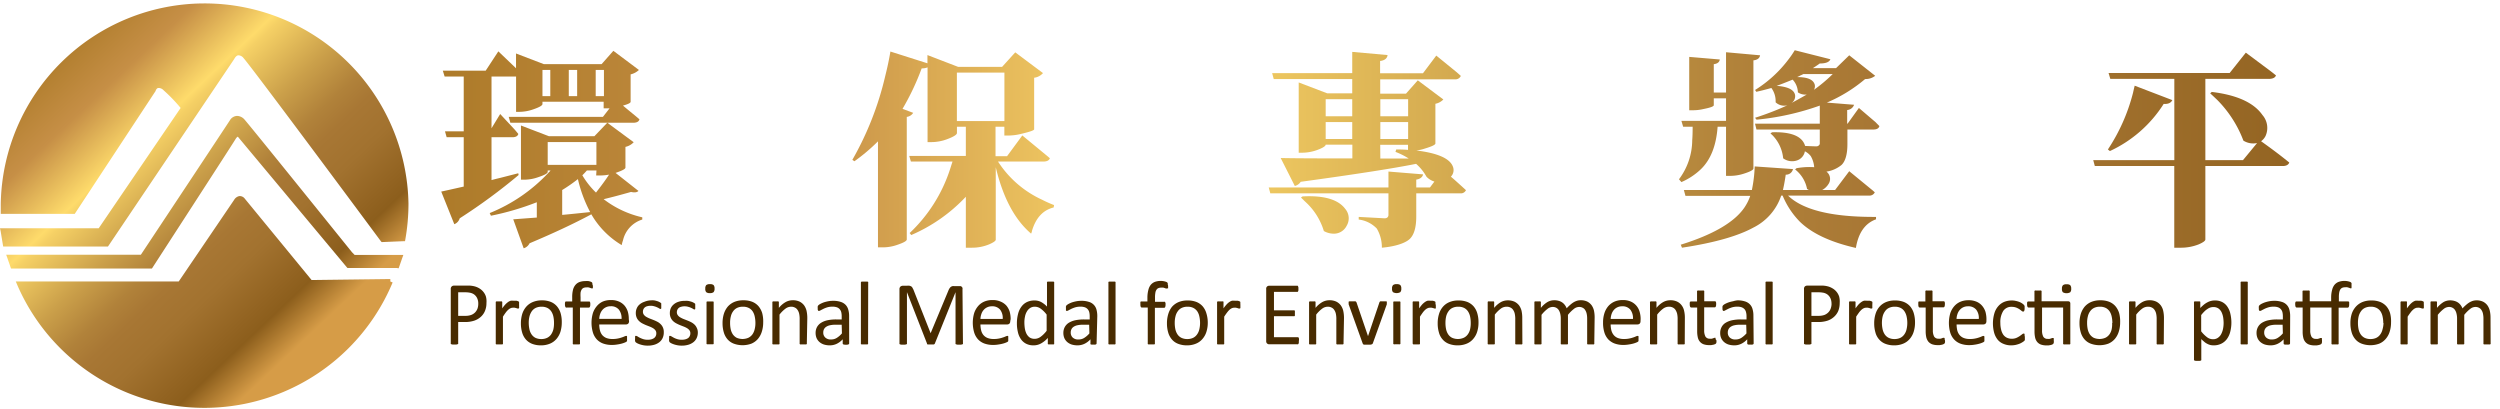 <svg id="圖層_1" data-name="圖層 1" xmlns="http://www.w3.org/2000/svg" xmlns:xlink="http://www.w3.org/1999/xlink" width="424.5" height="69.5" viewBox="0 0 424.5 69.5">
  <defs>
    <style>
      .cls-1 {
        fill: url(#未命名漸層_73);
      }

      .cls-2 {
        fill: none;
      }

      .cls-3 {
        isolation: isolate;
      }

      .cls-4 {
        fill: #482b00;
      }

      .cls-5 {
        fill: url(#未命名漸層_73-2);
      }
    </style>
    <linearGradient id="未命名漸層_73" data-name="未命名漸層 73" x1="-1360.1" y1="1230.28" x2="-1359.41" y2="1229.55" gradientTransform="matrix(65.87, 0, 0, -65.84, 89596.78, 81010.49)" gradientUnits="userSpaceOnUse">
      <stop offset="0" stop-color="#ab7927"/>
      <stop offset="0.18" stop-color="#c68f46"/>
      <stop offset="0.34" stop-color="#fedb6b"/>
      <stop offset="0.36" stop-color="#f5d065"/>
      <stop offset="0.5" stop-color="#cba04a"/>
      <stop offset="0.6" stop-color="#b1823a"/>
      <stop offset="0.66" stop-color="#a87734"/>
      <stop offset="0.75" stop-color="#a2722f"/>
      <stop offset="0.86" stop-color="#926321"/>
      <stop offset="0.9" stop-color="#8c5e1c"/>
      <stop offset="1" stop-color="#d69c47"/>
    </linearGradient>
    <linearGradient id="未命名漸層_73-2" x1="69.5" y1="33.18" x2="445.28" y2="33.18" gradientTransform="matrix(1, 0, 0, 1, 0, 0)" xlink:href="#未命名漸層_73"/>
  </defs>
  <g id="组_48" data-name="组 48">
    <path id="路径_15690" data-name="路径 15690" class="cls-1" d="M2.93,48.38l-.25-.59H30.35l9.41-13.86a1.32,1.32,0,0,1,.9-.64,1.09,1.09,0,0,1,.92.46l11.33,13.8,13.37-.17v.42l.39.16a34.63,34.63,0,0,1-63.74.42M67.4,45.51H59l-.13-.15-18.36-22,0,0,0,0a.5.5,0,0,0-.14-.15s-.16.05-.39.43c-.75,1.24-13.52,20.92-14.06,21.77l-.13.19H1.87l-.1-.29-.52-1.51-.2-.55H23.92c1.46-2.19,15.22-22.95,15.23-23a1.51,1.51,0,0,1,1.08-.57,1.74,1.74,0,0,1,1.33.67c1,1.12,17.29,21.35,18.22,22.49l.44.45h8.27l-.2.55-.5,1.44-.1.28ZM18.12,41.86H.54l-.06-.35L.11,39.25,0,38.76H16.76L30.67,18.33a27,27,0,0,0-2.89-3,1.16,1.16,0,0,0-.93-.39c-.28.07-.42.45-.42.45l0,.05,0,0L12.81,36.13l-.12.19H.13v-.4c0-.43,0-.85,0-1.27a34.62,34.62,0,0,1,69.23-.07,35.06,35.06,0,0,1-.53,6.05l-.06.33H68.4L65,41.1h-.19L64.7,41l0,0,0,0c-.21-.29-22-29.67-23.35-31.14a1.14,1.14,0,0,0-.86-.47c-.35,0-.64.47-.72.63v0l0,0L18.46,41.67l-.13.19Z"/>
  </g>
  <rect class="cls-2" x="0.03" y="0.04" width="69.3" height="69.22"/>
  <g id="Environmental_Protection_Administration_Executive_Yuan_R.O.C._Taiwan_" data-name="Environmental Protection Administration Executive Yuan R.O.C. Taiwan " class="cls-3">
    <g class="cls-3">
      <path class="cls-4" d="M82.6,51.44a3.42,3.42,0,0,1-.25,1.35,2.7,2.7,0,0,1-.7,1,3.15,3.15,0,0,1-1.13.66,4.94,4.94,0,0,1-1.59.23H77.8v3.59a.2.2,0,0,1,0,.11.3.3,0,0,1-.11.07l-.2.05-.32,0-.32,0a.93.93,0,0,1-.21-.05.2.2,0,0,1-.1-.07.15.15,0,0,1,0-.11v-9.2a.52.52,0,0,1,.53-.57h2.13a6,6,0,0,1,.62,0,4.43,4.43,0,0,1,.71.11,3.06,3.06,0,0,1,.82.33,2.6,2.6,0,0,1,.71.6,2.43,2.43,0,0,1,.45.82A3.09,3.09,0,0,1,82.6,51.44Zm-1.39.11a2.08,2.08,0,0,0-.23-1,1.66,1.66,0,0,0-.56-.61,1.91,1.91,0,0,0-.7-.25,4.2,4.2,0,0,0-.69-.06H77.8v4H79a2.81,2.81,0,0,0,1-.15,1.84,1.84,0,0,0,.67-.43,1.89,1.89,0,0,0,.41-.65A2.49,2.49,0,0,0,81.21,51.55Z"/>
      <path class="cls-4" d="M88.14,51.82a2.27,2.27,0,0,1,0,.28.42.42,0,0,1,0,.18.14.14,0,0,1-.06.1.1.1,0,0,1-.09,0,.34.34,0,0,1-.15,0l-.2-.07-.25-.06a1.53,1.53,0,0,0-.3,0,.84.84,0,0,0-.38.08,1.34,1.34,0,0,0-.39.25,2.89,2.89,0,0,0-.43.47c-.15.2-.31.43-.49.72V58.3a.17.17,0,0,1,0,.1.27.27,0,0,1-.1.08l-.19,0-.32,0-.31,0-.2,0a.27.27,0,0,1-.1-.08.3.3,0,0,1,0-.1V51.36a.16.16,0,0,1,0-.1s0,0,.09-.08a.48.48,0,0,1,.18,0l.28,0,.29,0a.39.39,0,0,1,.17,0,.36.36,0,0,1,.09.08.16.16,0,0,1,0,.1v1a6.21,6.21,0,0,1,.54-.68,3.91,3.91,0,0,1,.47-.41,1.52,1.52,0,0,1,.45-.21,2.12,2.12,0,0,1,.44,0h.23l.26,0a1.26,1.26,0,0,1,.25.07.46.46,0,0,1,.16.08.19.19,0,0,1,.06.07l0,.09s0,.09,0,.16Z"/>
      <path class="cls-4" d="M95.39,54.75a5.44,5.44,0,0,1-.22,1.56,3.48,3.48,0,0,1-.67,1.23,3,3,0,0,1-1.11.81,3.9,3.9,0,0,1-1.55.29,4,4,0,0,1-1.49-.26,2.75,2.75,0,0,1-1.06-.74,3.1,3.1,0,0,1-.63-1.18,5.38,5.38,0,0,1-.21-1.57,5.55,5.55,0,0,1,.22-1.56,3.49,3.49,0,0,1,.67-1.23,3,3,0,0,1,1.1-.8A3.9,3.9,0,0,1,92,51a4,4,0,0,1,1.49.25,2.71,2.71,0,0,1,1.06.74,3.2,3.2,0,0,1,.64,1.18A5.35,5.35,0,0,1,95.39,54.75Zm-1.32.09a5.09,5.09,0,0,0-.1-1.06,2.58,2.58,0,0,0-.35-.88,1.79,1.79,0,0,0-.65-.6,2.15,2.15,0,0,0-1-.22,2.28,2.28,0,0,0-1,.2,1.75,1.75,0,0,0-.67.57,2.72,2.72,0,0,0-.39.86,4.25,4.25,0,0,0-.13,1.1,5.24,5.24,0,0,0,.11,1.07,2.41,2.41,0,0,0,.35.87,1.79,1.79,0,0,0,.65.6,2.27,2.27,0,0,0,1,.22,2.24,2.24,0,0,0,1-.2,1.79,1.79,0,0,0,.68-.57,2.72,2.72,0,0,0,.39-.86A4.69,4.69,0,0,0,94.07,54.84Z"/>
      <path class="cls-4" d="M100.67,48.51a1.44,1.44,0,0,1,0,.24c0,.06,0,.1,0,.14s0,.06-.05.07a.12.12,0,0,1-.08,0l-.14,0-.19-.08-.28-.08a1.86,1.86,0,0,0-.36,0,1.22,1.22,0,0,0-.49.09.74.74,0,0,0-.32.29,1.52,1.52,0,0,0-.18.51,5.36,5.36,0,0,0,0,.76v.75H100a.17.17,0,0,1,.1,0,.36.36,0,0,1,.08.09.69.69,0,0,1,.05.17,1.66,1.66,0,0,1,0,.24.86.86,0,0,1-.07.41.2.2,0,0,1-.18.12H98.48V58.3a.17.17,0,0,1,0,.1.24.24,0,0,1-.11.08l-.19,0-.31,0-.31,0a.88.88,0,0,1-.2,0,.27.27,0,0,1-.1-.08.17.17,0,0,1,0-.1V52.22h-1A.19.19,0,0,1,96,52.1a.86.86,0,0,1-.07-.41,1.66,1.66,0,0,1,0-.24.42.42,0,0,1,.05-.17.22.22,0,0,1,.07-.09.2.2,0,0,1,.11,0h1v-.71a5.05,5.05,0,0,1,.13-1.25,2.06,2.06,0,0,1,.42-.85,1.64,1.64,0,0,1,.69-.49,2.93,2.93,0,0,1,1-.16,3.07,3.07,0,0,1,.53,0,2.47,2.47,0,0,1,.39.11.63.63,0,0,1,.19.11.41.41,0,0,1,.07.11.48.48,0,0,1,0,.18A1.69,1.69,0,0,1,100.67,48.51Z"/>
      <path class="cls-4" d="M106.81,54.53a.55.55,0,0,1-.15.43.53.53,0,0,1-.34.13h-4.57a4.18,4.18,0,0,0,.12,1,2.07,2.07,0,0,0,.38.79,1.85,1.85,0,0,0,.71.51,2.77,2.77,0,0,0,1.06.17,3.94,3.94,0,0,0,.88-.08,4.27,4.27,0,0,0,.67-.18,3.35,3.35,0,0,0,.47-.18.83.83,0,0,1,.27-.08.17.17,0,0,1,.1,0,.12.12,0,0,1,.06.08.46.46,0,0,1,0,.15,1.55,1.55,0,0,1,0,.23,1,1,0,0,1,0,.18.51.51,0,0,1,0,.13.29.29,0,0,1,0,.1l-.07.09a1.13,1.13,0,0,1-.25.14,4.08,4.08,0,0,1-.54.19,6.08,6.08,0,0,1-.77.16,5.46,5.46,0,0,1-.93.08,4.29,4.29,0,0,1-1.5-.24,2.79,2.79,0,0,1-1.08-.71,3.08,3.08,0,0,1-.66-1.18,5.89,5.89,0,0,1,0-3.26,3.49,3.49,0,0,1,.67-1.2,2.86,2.86,0,0,1,1-.77,3.4,3.4,0,0,1,1.38-.26,3.23,3.23,0,0,1,1.39.26,2.62,2.62,0,0,1,.95.7,3,3,0,0,1,.54,1,4.45,4.45,0,0,1,.17,1.28Zm-1.27-.38a2.35,2.35,0,0,0-.45-1.57A1.7,1.7,0,0,0,103.7,52a1.81,1.81,0,0,0-.83.18,1.74,1.74,0,0,0-.6.47,2.12,2.12,0,0,0-.37.68,2.76,2.76,0,0,0-.15.81Z"/>
      <path class="cls-4" d="M112.71,56.41a2.21,2.21,0,0,1-.2,1,1.91,1.91,0,0,1-.56.7,2.57,2.57,0,0,1-.86.43,3.8,3.8,0,0,1-1.1.15,4.08,4.08,0,0,1-.71-.06,4.38,4.38,0,0,1-.6-.15,3.49,3.49,0,0,1-.45-.18,2.21,2.21,0,0,1-.27-.17.43.43,0,0,1-.12-.22,1.29,1.29,0,0,1,0-.38,1.63,1.63,0,0,1,0-.24,1.46,1.46,0,0,1,0-.17.22.22,0,0,1,.07-.09l.09,0a.57.57,0,0,1,.26.1,4.34,4.34,0,0,0,.4.23,4.67,4.67,0,0,0,.58.23,2.5,2.5,0,0,0,.76.1,2.17,2.17,0,0,0,.59-.07,1.54,1.54,0,0,0,.45-.2.92.92,0,0,0,.3-.35,1,1,0,0,0,.1-.49.79.79,0,0,0-.15-.49,1.41,1.41,0,0,0-.4-.36,3.52,3.52,0,0,0-.55-.27l-.64-.25c-.21-.09-.43-.19-.64-.3a2.42,2.42,0,0,1-.55-.4,1.78,1.78,0,0,1-.4-.57,1.94,1.94,0,0,1-.15-.8,1.91,1.91,0,0,1,.16-.78,1.67,1.67,0,0,1,.47-.65,2.24,2.24,0,0,1,.79-.45A3.12,3.12,0,0,1,110.5,51a3.39,3.39,0,0,1,.55,0,3.06,3.06,0,0,1,.5.12,1.5,1.5,0,0,1,.38.15,1.17,1.17,0,0,1,.24.14.37.37,0,0,1,.11.11.3.3,0,0,1,0,.1s0,.09,0,.15a1.15,1.15,0,0,1,0,.2,1.55,1.55,0,0,1,0,.23.53.53,0,0,1,0,.16.2.2,0,0,1-.06.09.15.15,0,0,1-.09,0,.4.4,0,0,1-.2-.08,1.74,1.74,0,0,0-.34-.18,2.52,2.52,0,0,0-.49-.18,2.06,2.06,0,0,0-.64-.09,1.91,1.91,0,0,0-.57.08.94.94,0,0,0-.4.2.82.82,0,0,0-.24.32.92.92,0,0,0-.08.4.83.83,0,0,0,.15.51,1.39,1.39,0,0,0,.4.36,4.87,4.87,0,0,0,.56.28l.65.25c.22.09.43.18.64.29a2.16,2.16,0,0,1,.57.4,1.73,1.73,0,0,1,.4.55A1.82,1.82,0,0,1,112.71,56.41Z"/>
      <path class="cls-4" d="M118.49,56.41a2.21,2.21,0,0,1-.2,1,1.91,1.91,0,0,1-.56.7,2.57,2.57,0,0,1-.86.43,3.85,3.85,0,0,1-1.1.15,4,4,0,0,1-.71-.06,4.38,4.38,0,0,1-.6-.15,3.49,3.49,0,0,1-.45-.18,1.28,1.28,0,0,1-.27-.17.43.43,0,0,1-.12-.22,1.29,1.29,0,0,1,0-.38,1.63,1.63,0,0,1,0-.24,1.46,1.46,0,0,1,0-.17.22.22,0,0,1,.07-.09l.09,0a.51.51,0,0,1,.25.1l.41.23a3.68,3.68,0,0,0,.58.23,2.5,2.5,0,0,0,.76.1,2.1,2.1,0,0,0,.58-.07,1.49,1.49,0,0,0,.46-.2.82.82,0,0,0,.29-.35.94.94,0,0,0,.11-.49.79.79,0,0,0-.15-.49,1.41,1.41,0,0,0-.4-.36,3.52,3.52,0,0,0-.55-.27l-.64-.25c-.22-.09-.43-.19-.64-.3a2.48,2.48,0,0,1-.56-.4,1.83,1.83,0,0,1-.54-1.37,2.08,2.08,0,0,1,.15-.78,1.81,1.81,0,0,1,.48-.65,2.24,2.24,0,0,1,.79-.45,3.06,3.06,0,0,1,1.1-.17,3.52,3.52,0,0,1,.56,0,3.33,3.33,0,0,1,.5.12,1.5,1.5,0,0,1,.38.15,1.17,1.17,0,0,1,.24.14.56.56,0,0,1,.11.11.3.3,0,0,1,0,.1,1,1,0,0,0,0,.15,1.15,1.15,0,0,1,0,.2,1.55,1.55,0,0,1,0,.23.53.53,0,0,1,0,.16.35.35,0,0,1-.06.09.15.15,0,0,1-.09,0,.37.37,0,0,1-.2-.08,2.1,2.1,0,0,0-.34-.18,2.52,2.52,0,0,0-.49-.18,2.11,2.11,0,0,0-.64-.09,1.91,1.91,0,0,0-.57.08,1,1,0,0,0-.41.2,1.08,1.08,0,0,0-.24.32,1.1,1.1,0,0,0-.08.4.84.84,0,0,0,.16.51,1.27,1.27,0,0,0,.4.36,4.17,4.17,0,0,0,.56.28l.64.25c.22.09.44.18.65.29a2.54,2.54,0,0,1,.57.4,1.71,1.71,0,0,1,.39.55A1.68,1.68,0,0,1,118.49,56.41Z"/>
      <path class="cls-4" d="M121.33,49a.85.85,0,0,1-.17.61.92.92,0,0,1-.63.16.88.88,0,0,1-.61-.16.8.8,0,0,1-.16-.59.86.86,0,0,1,.16-.61.94.94,0,0,1,.63-.16.92.92,0,0,1,.61.15A.84.84,0,0,1,121.33,49Zm-.15,9.28a.17.17,0,0,1,0,.1.21.21,0,0,1-.1.08l-.19,0-.32,0-.31,0-.19,0a.21.21,0,0,1-.1-.08.17.17,0,0,1,0-.1V51.36a.19.19,0,0,1,0-.1.2.2,0,0,1,.1-.07.74.74,0,0,1,.19,0l.31,0,.32,0a.74.74,0,0,1,.19,0,.2.2,0,0,1,.1.07.19.19,0,0,1,0,.1Z"/>
      <path class="cls-4" d="M129.59,54.75a5.11,5.11,0,0,1-.23,1.56,3.46,3.46,0,0,1-.66,1.23,3,3,0,0,1-1.11.81,4.34,4.34,0,0,1-3,0,2.68,2.68,0,0,1-1.06-.74,3.1,3.1,0,0,1-.63-1.18,5.38,5.38,0,0,1-.21-1.57,5.21,5.21,0,0,1,.22-1.56,3.64,3.64,0,0,1,.66-1.23,3.1,3.1,0,0,1,1.11-.8,3.9,3.9,0,0,1,1.55-.28,4,4,0,0,1,1.49.25,2.78,2.78,0,0,1,1.06.74,3.35,3.35,0,0,1,.64,1.18A5.35,5.35,0,0,1,129.59,54.75Zm-1.32.09a5.07,5.07,0,0,0-.11-1.06,2.57,2.57,0,0,0-.34-.88,1.74,1.74,0,0,0-.66-.6,2.08,2.08,0,0,0-1-.22,2.25,2.25,0,0,0-1,.2,1.75,1.75,0,0,0-.67.57,2.34,2.34,0,0,0-.39.86,4.25,4.25,0,0,0-.13,1.1,5.25,5.25,0,0,0,.1,1.07,2.6,2.6,0,0,0,.35.87,1.9,1.9,0,0,0,.66.6,2.49,2.49,0,0,0,2,0,1.87,1.87,0,0,0,.68-.57,2.5,2.5,0,0,0,.38-.86A4.2,4.2,0,0,0,128.27,54.84Z"/>
      <path class="cls-4" d="M137,58.3a.17.17,0,0,1,0,.1.39.39,0,0,1-.1.08.88.88,0,0,1-.2,0l-.31,0-.31,0a.69.69,0,0,1-.19,0,.31.31,0,0,1-.11-.08.29.29,0,0,1,0-.1V54.24a4.11,4.11,0,0,0-.09-1,1.85,1.85,0,0,0-.27-.62,1.11,1.11,0,0,0-.46-.4,1.33,1.33,0,0,0-.65-.14,1.6,1.6,0,0,0-.95.34,5.13,5.13,0,0,0-1,1V58.3a.13.13,0,0,1,0,.1.24.24,0,0,1-.09.08l-.2,0-.31,0-.31,0-.2,0a.21.21,0,0,1-.1-.08.17.17,0,0,1,0-.1V51.36a.17.17,0,0,1,0-.1s0,0,.09-.08a.48.48,0,0,1,.18,0l.28,0,.28,0a.4.4,0,0,1,.18,0,.36.36,0,0,1,.09.08.3.3,0,0,1,0,.1v.92a4.13,4.13,0,0,1,1.17-1,2.54,2.54,0,0,1,1.17-.3,2.68,2.68,0,0,1,1.17.23,2.18,2.18,0,0,1,.77.63,2.68,2.68,0,0,1,.42.92,5.71,5.71,0,0,1,.13,1.27Z"/>
      <path class="cls-4" d="M144.19,58.31a.14.14,0,0,1-.07.13.26.26,0,0,1-.16.07,1.72,1.72,0,0,1-.64,0,.25.25,0,0,1-.17-.07.15.15,0,0,1-.06-.13v-.7a3.32,3.32,0,0,1-1,.76,2.68,2.68,0,0,1-1.18.27,3.33,3.33,0,0,1-1-.14,2.23,2.23,0,0,1-.76-.42,1.9,1.9,0,0,1-.49-.66,2.28,2.28,0,0,1-.17-.89,2.08,2.08,0,0,1,.24-1,2,2,0,0,1,.69-.72,3.4,3.4,0,0,1,1.09-.43,7.16,7.16,0,0,1,1.46-.14h.95v-.54a3.08,3.08,0,0,0-.08-.71,1.27,1.27,0,0,0-.28-.51,1.15,1.15,0,0,0-.49-.31,2.24,2.24,0,0,0-.74-.1,3.11,3.11,0,0,0-.84.11,4.68,4.68,0,0,0-.65.25l-.47.24a.63.63,0,0,1-.29.12.13.13,0,0,1-.1,0,.24.24,0,0,1-.08-.09.34.34,0,0,1-.05-.16,1.25,1.25,0,0,1,0-.21,1.15,1.15,0,0,1,0-.3.39.39,0,0,1,.13-.21,1.57,1.57,0,0,1,.36-.24,4.58,4.58,0,0,1,.58-.25,6,6,0,0,1,.73-.18,4.15,4.15,0,0,1,.79-.07,3.94,3.94,0,0,1,1.27.17,2,2,0,0,1,.85.49,1.9,1.9,0,0,1,.47.82,3.82,3.82,0,0,1,.15,1.13Zm-1.27-3.17h-1.08a4,4,0,0,0-.91.09,1.79,1.79,0,0,0-.64.26,1.08,1.08,0,0,0-.38.42,1.2,1.2,0,0,0-.12.55,1.11,1.11,0,0,0,.35.86,1.31,1.31,0,0,0,1,.32,1.74,1.74,0,0,0,.92-.25,3.84,3.84,0,0,0,.9-.78Z"/>
      <path class="cls-4" d="M147.4,58.3a.17.17,0,0,1,0,.1.27.27,0,0,1-.1.08l-.2,0-.31,0-.31,0-.2,0a.21.21,0,0,1-.1-.08.16.16,0,0,1,0-.1V48a.17.17,0,0,1,.12-.18l.2,0h.62a.72.72,0,0,1,.2,0,.2.2,0,0,1,.1.08.17.17,0,0,1,0,.1Z"/>
      <path class="cls-4" d="M163.51,58.29a.2.2,0,0,1,0,.11.23.23,0,0,1-.11.07l-.2.05-.32,0-.32,0-.2-.05a.23.23,0,0,1-.11-.07.2.2,0,0,1,0-.11V49.61h0l-3.51,8.72a.22.22,0,0,1-.07.09.22.22,0,0,1-.12.07l-.19,0H158l-.27,0-.2,0a.35.35,0,0,1-.12-.07.14.14,0,0,1,0-.08L154,49.61h0v8.68a.2.2,0,0,1,0,.11.23.23,0,0,1-.11.07l-.21.05-.33,0-.31,0a.81.81,0,0,1-.21-.05.2.2,0,0,1-.1-.07.2.2,0,0,1,0-.11V49.12a.57.57,0,0,1,.17-.46.64.64,0,0,1,.39-.14H154a1.84,1.84,0,0,1,.44,0,1.1,1.1,0,0,1,.33.14A.83.83,0,0,1,155,49a1.5,1.5,0,0,1,.17.36l2.85,7.22h0l3-7.2a2.36,2.36,0,0,1,.19-.39,1.16,1.16,0,0,1,.22-.26,1,1,0,0,1,.28-.14,1.13,1.13,0,0,1,.34,0h.85a.85.85,0,0,1,.23,0,.54.54,0,0,1,.18.11.52.52,0,0,1,.12.19.7.7,0,0,1,0,.27Z"/>
      <path class="cls-4" d="M171.54,54.53a.55.55,0,0,1-.15.43.53.53,0,0,1-.34.13h-4.57a4.18,4.18,0,0,0,.12,1,1.94,1.94,0,0,0,.38.79,1.78,1.78,0,0,0,.71.51,2.77,2.77,0,0,0,1.06.17,3.94,3.94,0,0,0,.88-.08,4.27,4.27,0,0,0,.67-.18,3.91,3.91,0,0,0,.47-.18.83.83,0,0,1,.27-.08.17.17,0,0,1,.1,0,.12.12,0,0,1,.06.08.46.46,0,0,1,0,.15,1.55,1.55,0,0,1,0,.23,1,1,0,0,1,0,.18.51.51,0,0,1,0,.13.3.3,0,0,1,0,.1.47.47,0,0,1-.06.09,1.13,1.13,0,0,1-.25.14,4.08,4.08,0,0,1-.54.19,6.47,6.47,0,0,1-.77.16,5.46,5.46,0,0,1-.93.08,4.29,4.29,0,0,1-1.5-.24,2.79,2.79,0,0,1-1.08-.71,3.08,3.08,0,0,1-.66-1.18,5.89,5.89,0,0,1,0-3.26,3.49,3.49,0,0,1,.67-1.2,2.86,2.86,0,0,1,1.05-.77,3.4,3.4,0,0,1,1.38-.26,3.23,3.23,0,0,1,1.39.26,2.7,2.7,0,0,1,1,.7,3.12,3.12,0,0,1,.54,1,4.83,4.83,0,0,1,.17,1.28Zm-1.28-.38a2.3,2.3,0,0,0-.44-1.57,1.7,1.7,0,0,0-1.39-.57,1.78,1.78,0,0,0-.83.18,1.74,1.74,0,0,0-.6.47,1.94,1.94,0,0,0-.37.68,2.76,2.76,0,0,0-.15.81Z"/>
      <path class="cls-4" d="M179,58.3a.36.36,0,0,1,0,.11.2.2,0,0,1-.1.07.61.61,0,0,1-.17,0l-.26,0-.27,0-.18,0a.26.26,0,0,1-.1-.07.2.2,0,0,1,0-.11v-.92a4.4,4.4,0,0,1-1.14.93,2.58,2.58,0,0,1-1.29.33,2.66,2.66,0,0,1-1.3-.3,2.39,2.39,0,0,1-.87-.8,3.35,3.35,0,0,1-.49-1.19,6,6,0,0,1-.16-1.43,6.19,6.19,0,0,1,.2-1.62,3.33,3.33,0,0,1,.57-1.23,2.5,2.5,0,0,1,.93-.78,2.92,2.92,0,0,1,1.29-.27,2.34,2.34,0,0,1,1.12.26,4,4,0,0,1,1,.78V48a.19.19,0,0,1,0-.1.2.2,0,0,1,.11-.08l.19,0a1.37,1.37,0,0,1,.31,0,1.42,1.42,0,0,1,.31,0l.19,0a.24.24,0,0,1,.11.08.19.19,0,0,1,0,.1Zm-1.28-4.88a4.7,4.7,0,0,0-1-1,1.7,1.7,0,0,0-1-.34,1.44,1.44,0,0,0-.82.23,1.79,1.79,0,0,0-.55.61,2.59,2.59,0,0,0-.31.86,4.43,4.43,0,0,0-.1,1,6.8,6.8,0,0,0,.08,1,3.21,3.21,0,0,0,.28.89,1.82,1.82,0,0,0,.53.63,1.48,1.48,0,0,0,.84.23,1.61,1.61,0,0,0,.49-.07,1.74,1.74,0,0,0,.48-.23,4.32,4.32,0,0,0,.51-.42,5.43,5.43,0,0,0,.57-.64Z"/>
      <path class="cls-4" d="M186.2,58.31a.15.15,0,0,1-.06.13.29.29,0,0,1-.17.07,1.24,1.24,0,0,1-.31,0,1.33,1.33,0,0,1-.32,0,.3.3,0,0,1-.18-.07.17.17,0,0,1,0-.13v-.7a3.32,3.32,0,0,1-1,.76,2.73,2.73,0,0,1-1.19.27,3.43,3.43,0,0,1-1-.14,2.28,2.28,0,0,1-.75-.42,1.9,1.9,0,0,1-.49-.66,2.28,2.28,0,0,1-.17-.89,2.08,2.08,0,0,1,.24-1,2,2,0,0,1,.68-.72,3.56,3.56,0,0,1,1.1-.43,7.13,7.13,0,0,1,1.45-.14h1v-.54a3.08,3.08,0,0,0-.08-.71,1.27,1.27,0,0,0-.28-.51,1.21,1.21,0,0,0-.49-.31,2.24,2.24,0,0,0-.74-.1,3.11,3.11,0,0,0-.84.11,5.41,5.41,0,0,0-.66.25l-.47.24a.6.6,0,0,1-.28.12.17.17,0,0,1-.11,0,.36.36,0,0,1-.08-.09.5.5,0,0,1,0-.16,1.34,1.34,0,0,1,0-.21,1.15,1.15,0,0,1,0-.3.34.34,0,0,1,.13-.21,1.57,1.57,0,0,1,.36-.24,4,4,0,0,1,.58-.25,6.31,6.31,0,0,1,.72-.18,4.33,4.33,0,0,1,.8-.07,3.94,3.94,0,0,1,1.27.17,1.85,1.85,0,0,1,1.32,1.31,4.2,4.2,0,0,1,.14,1.13Zm-1.26-3.17h-1.09a4.06,4.06,0,0,0-.91.09,1.87,1.87,0,0,0-.64.26,1.06,1.06,0,0,0-.37.42,1.2,1.2,0,0,0-.12.55,1.14,1.14,0,0,0,.34.86,1.33,1.33,0,0,0,1,.32,1.75,1.75,0,0,0,.93-.25,3.84,3.84,0,0,0,.9-.78Z"/>
      <path class="cls-4" d="M189.42,58.3a.18.18,0,0,1,0,.1.21.21,0,0,1-.1.08.69.69,0,0,1-.19,0l-.31,0-.31,0a.77.77,0,0,1-.2,0,.21.21,0,0,1-.1-.08.17.17,0,0,1,0-.1V48a.17.17,0,0,1,0-.1.16.16,0,0,1,.1-.08.72.72,0,0,1,.2,0h.62a.64.64,0,0,1,.19,0,.16.16,0,0,1,.1.08.18.18,0,0,1,0,.1Z"/>
      <path class="cls-4" d="M198.34,48.51a1.63,1.63,0,0,1,0,.24.47.47,0,0,1,0,.14.1.1,0,0,1,0,.07.08.08,0,0,1-.07,0L198,49l-.2-.08-.27-.08a1.94,1.94,0,0,0-.36,0,1.16,1.16,0,0,0-.49.09.74.74,0,0,0-.32.29,1.18,1.18,0,0,0-.18.51,4.1,4.1,0,0,0-.06.76v.75h1.55a.2.2,0,0,1,.11,0,.22.22,0,0,1,.07.09.43.43,0,0,1,.06.17,1.66,1.66,0,0,1,0,.24,1,1,0,0,1-.07.41.22.22,0,0,1-.19.12h-1.55V58.3a.17.17,0,0,1,0,.1.21.21,0,0,1-.1.08l-.2,0-.3,0-.31,0-.2,0a.21.21,0,0,1-.1-.08.17.17,0,0,1,0-.1V52.22h-1a.2.2,0,0,1-.19-.12,1,1,0,0,1-.06-.41,1.66,1.66,0,0,1,0-.24.71.71,0,0,1,0-.17.24.24,0,0,1,.08-.09.2.2,0,0,1,.11,0h1v-.71A5.05,5.05,0,0,1,195,49.2a2.18,2.18,0,0,1,.41-.85,1.74,1.74,0,0,1,.7-.49,3,3,0,0,1,1.51-.11,3,3,0,0,1,.4.11.46.46,0,0,1,.18.11.44.44,0,0,1,.08.11.8.8,0,0,1,0,.18A1.85,1.85,0,0,1,198.34,48.51Z"/>
      <path class="cls-4" d="M205.08,54.75a5.11,5.11,0,0,1-.22,1.56,3.33,3.33,0,0,1-.67,1.23,2.86,2.86,0,0,1-1.11.81,3.88,3.88,0,0,1-1.54.29,4,4,0,0,1-1.49-.26,2.61,2.61,0,0,1-1.06-.74,3.1,3.1,0,0,1-.63-1.18,5.38,5.38,0,0,1-.21-1.57,5.21,5.21,0,0,1,.22-1.56A3.64,3.64,0,0,1,199,52.1a3.1,3.1,0,0,1,1.11-.8,3.9,3.9,0,0,1,1.55-.28,4,4,0,0,1,1.49.25,2.86,2.86,0,0,1,1.06.74,3.18,3.18,0,0,1,.63,1.18A5.35,5.35,0,0,1,205.08,54.75Zm-1.31.09a5.07,5.07,0,0,0-.11-1.06,2.57,2.57,0,0,0-.34-.88,1.82,1.82,0,0,0-.66-.6,2.11,2.11,0,0,0-1-.22,2.25,2.25,0,0,0-1,.2,1.68,1.68,0,0,0-.67.57,2.34,2.34,0,0,0-.39.86,4.25,4.25,0,0,0-.13,1.1,5.25,5.25,0,0,0,.1,1.07,2.6,2.6,0,0,0,.35.87,1.74,1.74,0,0,0,.66.6,2.24,2.24,0,0,0,1,.22,2.27,2.27,0,0,0,1-.2,1.76,1.76,0,0,0,.67-.57,2.34,2.34,0,0,0,.39-.86A4.67,4.67,0,0,0,203.77,54.84Z"/>
      <path class="cls-4" d="M210.62,51.82c0,.11,0,.21,0,.28a1.64,1.64,0,0,1,0,.18.29.29,0,0,1-.06.1.12.12,0,0,1-.1,0,.34.34,0,0,1-.15,0l-.2-.07-.25-.06a1.39,1.39,0,0,0-.3,0,.87.87,0,0,0-.38.08,1.48,1.48,0,0,0-.39.25,3.43,3.43,0,0,0-.42.47c-.15.2-.32.43-.5.72V58.3a.17.17,0,0,1,0,.1.21.21,0,0,1-.1.08.69.69,0,0,1-.19,0l-.32,0-.3,0-.2,0a.21.21,0,0,1-.1-.08.17.17,0,0,1,0-.1V51.36a.17.17,0,0,1,0-.1s0,0,.09-.08a.4.4,0,0,1,.18,0l.28,0,.28,0a.35.35,0,0,1,.17,0s.08,0,.09.08a.17.17,0,0,1,0,.1v1a6.21,6.21,0,0,1,.54-.68,2.81,2.81,0,0,1,.47-.41,1.59,1.59,0,0,1,.44-.21,2.3,2.3,0,0,1,.45,0h.22l.27,0a1.49,1.49,0,0,1,.25.07.59.59,0,0,1,.16.08.19.19,0,0,1,.06.07.46.46,0,0,1,0,.09s0,.09,0,.16S210.62,51.7,210.62,51.82Z"/>
      <path class="cls-4" d="M220.54,57.94a1.69,1.69,0,0,1,0,.25.69.69,0,0,1-.05.17.3.3,0,0,1-.09.1.2.2,0,0,1-.11,0h-4.79a.52.52,0,0,1-.33-.12A.48.48,0,0,1,215,58V49.06a.48.48,0,0,1,.16-.42.52.52,0,0,1,.33-.12h4.73l.12,0a.21.21,0,0,1,.08.1c0,.05,0,.1.05.17a1.84,1.84,0,0,1,0,.26,1.81,1.81,0,0,1,0,.25,1.56,1.56,0,0,1-.05.16.21.21,0,0,1-.08.1l-.12,0h-3.9v3.13h3.35a.15.15,0,0,1,.11,0l.09.09a.58.58,0,0,1,0,.17,2,2,0,0,1,0,.26,1.55,1.55,0,0,1,0,.23.58.58,0,0,1,0,.17.22.22,0,0,1-.09.08.2.2,0,0,1-.11,0h-3.35v3.57h4a.2.2,0,0,1,.11,0,.3.3,0,0,1,.09.1.58.58,0,0,1,.05.17A1.69,1.69,0,0,1,220.54,57.94Z"/>
      <path class="cls-4" d="M228.13,58.3a.17.17,0,0,1,0,.1.39.39,0,0,1-.1.08l-.2,0-.31,0-.31,0a.69.69,0,0,1-.19,0,.31.31,0,0,1-.11-.08.29.29,0,0,1,0-.1V54.24a4.11,4.11,0,0,0-.09-1,1.85,1.85,0,0,0-.27-.62,1.11,1.11,0,0,0-.46-.4,1.33,1.33,0,0,0-.65-.14,1.6,1.6,0,0,0-.95.34,5.13,5.13,0,0,0-1,1V58.3a.13.13,0,0,1,0,.1.21.21,0,0,1-.1.08.69.69,0,0,1-.19,0l-.31,0-.31,0-.2,0a.21.21,0,0,1-.1-.08.17.17,0,0,1,0-.1V51.36a.17.17,0,0,1,0-.1s0,0,.09-.08a.48.48,0,0,1,.18,0l.28,0,.28,0a.4.4,0,0,1,.18,0,.36.36,0,0,1,.09.08.3.3,0,0,1,0,.1v.92a4.13,4.13,0,0,1,1.17-1,2.54,2.54,0,0,1,1.17-.3,2.68,2.68,0,0,1,1.17.23,2.18,2.18,0,0,1,.77.63,2.68,2.68,0,0,1,.42.92,5.71,5.71,0,0,1,.13,1.27Z"/>
      <path class="cls-4" d="M235.48,51.35s0,0,0,.06a.22.22,0,0,1,0,.08.31.31,0,0,1,0,.08l0,.1-2.36,6.59a.47.47,0,0,1-.08.14.53.53,0,0,1-.15.08,1.33,1.33,0,0,1-.26.05h-.38l-.39,0-.25,0a.38.38,0,0,1-.15-.09.57.57,0,0,1-.08-.13L229,51.67a1.42,1.42,0,0,1,0-.16.84.84,0,0,1,0-.1.18.18,0,0,1,0-.06.2.2,0,0,1,0-.11.23.23,0,0,1,.11-.07l.19,0h.3l.36,0a.5.5,0,0,1,.2,0,.19.19,0,0,1,.11.08.52.52,0,0,1,.07.11l1.95,5.72,0,.09,0-.09,1.93-5.72a.2.2,0,0,1,.06-.11.19.19,0,0,1,.11-.08.5.5,0,0,1,.2,0l.33,0h.3l.18,0a.35.35,0,0,1,.09.07A.2.2,0,0,1,235.48,51.35Z"/>
      <path class="cls-4" d="M237.94,49a.85.85,0,0,1-.17.61,1.28,1.28,0,0,1-1.24,0,.8.8,0,0,1-.16-.59.81.81,0,0,1,.17-.61.89.89,0,0,1,.62-.16.92.92,0,0,1,.61.15A.84.84,0,0,1,237.94,49Zm-.15,9.28a.17.17,0,0,1,0,.1.21.21,0,0,1-.1.08.69.69,0,0,1-.19,0l-.32,0-.3,0a.77.77,0,0,1-.2,0,.21.21,0,0,1-.1-.08.17.17,0,0,1,0-.1V51.36a.19.19,0,0,1,0-.1.2.2,0,0,1,.1-.07.72.72,0,0,1,.2,0l.3,0,.32,0a.64.64,0,0,1,.19,0,.2.2,0,0,1,.1.07.19.19,0,0,1,0,.1Z"/>
      <path class="cls-4" d="M243.8,51.82a2.27,2.27,0,0,1,0,.28.42.42,0,0,1,0,.18.19.19,0,0,1,0,.1.13.13,0,0,1-.1,0,.34.34,0,0,1-.15,0l-.2-.07-.25-.06a1.39,1.39,0,0,0-.3,0,.87.87,0,0,0-.38.08,1.48,1.48,0,0,0-.39.25,3.43,3.43,0,0,0-.43.47c-.14.2-.31.43-.49.72V58.3a.17.17,0,0,1,0,.1.21.21,0,0,1-.1.08l-.19,0-.32,0-.31,0-.19,0a.2.2,0,0,1-.13-.18V51.36a.3.3,0,0,1,0-.1.29.29,0,0,1,.1-.08.39.39,0,0,1,.17,0l.29,0,.28,0a.39.39,0,0,1,.17,0,.36.36,0,0,1,.09.08.17.17,0,0,1,0,.1v1a7.78,7.78,0,0,1,.53-.68,3.29,3.29,0,0,1,.48-.41,1.47,1.47,0,0,1,.44-.21,2.2,2.2,0,0,1,.44,0H243l.27,0,.25.07a.79.79,0,0,1,.16.08.19.19,0,0,1,.06.07.2.2,0,0,1,0,.09.57.57,0,0,1,0,.16Z"/>
      <path class="cls-4" d="M251.05,54.75a5.11,5.11,0,0,1-.22,1.56,3.33,3.33,0,0,1-.67,1.23,2.86,2.86,0,0,1-1.11.81,3.88,3.88,0,0,1-1.54.29,4,4,0,0,1-1.49-.26,2.61,2.61,0,0,1-1.06-.74,2.85,2.85,0,0,1-.63-1.18,5.38,5.38,0,0,1-.21-1.57,5.21,5.21,0,0,1,.22-1.56A3.32,3.32,0,0,1,245,52.1a2.94,2.94,0,0,1,1.11-.8,3.85,3.85,0,0,1,1.54-.28,4.07,4.07,0,0,1,1.5.25,2.86,2.86,0,0,1,1.06.74,3.18,3.18,0,0,1,.63,1.18A5.35,5.35,0,0,1,251.05,54.75Zm-1.32.09a5.09,5.09,0,0,0-.1-1.06,2.58,2.58,0,0,0-.35-.88,1.71,1.71,0,0,0-.65-.6,2.12,2.12,0,0,0-1-.22,2.24,2.24,0,0,0-1,.2,1.68,1.68,0,0,0-.67.57,2.53,2.53,0,0,0-.4.86,4.75,4.75,0,0,0-.12,1.1,5.25,5.25,0,0,0,.1,1.07,2.6,2.6,0,0,0,.35.87,1.74,1.74,0,0,0,.66.6,2.46,2.46,0,0,0,2,0,1.79,1.79,0,0,0,.68-.57,2.34,2.34,0,0,0,.39-.86A4.69,4.69,0,0,0,249.73,54.84Z"/>
      <path class="cls-4" d="M258.5,58.3a.17.17,0,0,1,0,.1.21.21,0,0,1-.1.08.69.69,0,0,1-.19,0l-.31,0-.32,0-.19,0a.27.27,0,0,1-.1-.08.17.17,0,0,1,0-.1V54.24a4.11,4.11,0,0,0-.09-1,1.85,1.85,0,0,0-.27-.62,1.11,1.11,0,0,0-.46-.4,1.35,1.35,0,0,0-.65-.14,1.63,1.63,0,0,0-1,.34,5.43,5.43,0,0,0-1,1V58.3a.17.17,0,0,1,0,.1.21.21,0,0,1-.1.08l-.19,0-.32,0-.31,0-.19,0a.21.21,0,0,1-.1-.08.17.17,0,0,1,0-.1V51.36a.3.3,0,0,1,0-.1.29.29,0,0,1,.1-.08.39.39,0,0,1,.17,0l.29,0,.28,0a.39.39,0,0,1,.17,0,.36.36,0,0,1,.09.08.17.17,0,0,1,0,.1v.92a4.13,4.13,0,0,1,1.17-1A2.48,2.48,0,0,1,256,51a2.74,2.74,0,0,1,1.17.23,2.27,2.27,0,0,1,.77.63,2.68,2.68,0,0,1,.42.92,5.76,5.76,0,0,1,.12,1.27Z"/>
      <path class="cls-4" d="M270.71,58.3a.12.12,0,0,1,0,.1.21.21,0,0,1-.1.08.69.69,0,0,1-.19,0l-.31,0-.31,0-.2,0a.21.21,0,0,1-.1-.08.17.17,0,0,1,0-.1V54.08a3.94,3.94,0,0,0-.08-.8,1.83,1.83,0,0,0-.25-.62,1,1,0,0,0-.43-.4,1.21,1.21,0,0,0-.62-.14,1.44,1.44,0,0,0-.88.34,6.1,6.1,0,0,0-1,1V58.3a.17.17,0,0,1,0,.1.24.24,0,0,1-.11.08l-.19,0-.31,0-.31,0-.2,0a.21.21,0,0,1-.1-.08.16.16,0,0,1,0-.1V54.08a3.32,3.32,0,0,0-.09-.8,2.06,2.06,0,0,0-.25-.62,1.17,1.17,0,0,0-.43-.4,1.2,1.2,0,0,0-.61-.14,1.44,1.44,0,0,0-.89.34,5.72,5.72,0,0,0-1,1V58.3a.17.17,0,0,1,0,.1.27.27,0,0,1-.1.08l-.19,0-.32,0-.31,0-.2,0a.18.18,0,0,1-.09-.08.17.17,0,0,1,0-.1V51.36a.3.3,0,0,1,0-.1.36.36,0,0,1,.09-.08.48.48,0,0,1,.18,0l.29,0,.28,0a.39.39,0,0,1,.17,0,.36.36,0,0,1,.09.08.17.17,0,0,1,0,.1v.92a4.31,4.31,0,0,1,1.13-1,2.32,2.32,0,0,1,1.12-.3,2.66,2.66,0,0,1,.77.1,2,2,0,0,1,.61.28,1.8,1.8,0,0,1,.44.43,2.18,2.18,0,0,1,.31.56,6.46,6.46,0,0,1,.66-.64,4,4,0,0,1,.6-.43,2.88,2.88,0,0,1,.56-.23,2.08,2.08,0,0,1,.55-.07,2.52,2.52,0,0,1,1.13.23,2.16,2.16,0,0,1,.74.63,2.65,2.65,0,0,1,.4.92,5.65,5.65,0,0,1,.11,1.11Z"/>
      <path class="cls-4" d="M278.56,54.53a.55.55,0,0,1-.15.43.56.56,0,0,1-.35.13h-4.57a4.18,4.18,0,0,0,.12,1,2.09,2.09,0,0,0,.39.79,1.74,1.74,0,0,0,.7.51,2.81,2.81,0,0,0,1.06.17,4,4,0,0,0,.89-.08,4.59,4.59,0,0,0,.67-.18,3.7,3.7,0,0,0,.46-.18.81.81,0,0,1,.28-.08.16.16,0,0,1,.09,0,.19.19,0,0,1,.07.08.49.49,0,0,1,0,.15,1.55,1.55,0,0,1,0,.23v.18s0,.09,0,.13a.3.3,0,0,1,0,.1l-.07.09a.92.92,0,0,1-.25.14,4.08,4.08,0,0,1-.54.19,6.08,6.08,0,0,1-.77.16,5.46,5.46,0,0,1-.93.08,4.19,4.19,0,0,1-1.49-.24,2.9,2.9,0,0,1-1.09-.71,3.08,3.08,0,0,1-.66-1.18,5.45,5.45,0,0,1-.22-1.65,5.09,5.09,0,0,1,.23-1.61,3.48,3.48,0,0,1,.66-1.2,3,3,0,0,1,1.06-.77,3.4,3.4,0,0,1,1.38-.26,3.29,3.29,0,0,1,1.39.26,2.66,2.66,0,0,1,.94.7,2.79,2.79,0,0,1,.54,1,4.45,4.45,0,0,1,.18,1.28Zm-1.28-.38a2.35,2.35,0,0,0-.45-1.57,1.68,1.68,0,0,0-1.39-.57,1.81,1.81,0,0,0-.83.18,1.74,1.74,0,0,0-.6.47,2.12,2.12,0,0,0-.37.68,3.13,3.13,0,0,0-.15.81Z"/>
      <path class="cls-4" d="M286.07,58.3a.17.17,0,0,1,0,.1.27.27,0,0,1-.1.08l-.19,0-.31,0-.32,0a.69.69,0,0,1-.19,0,.21.21,0,0,1-.1-.08.17.17,0,0,1,0-.1V54.24a4.11,4.11,0,0,0-.09-1,2.36,2.36,0,0,0-.27-.62,1.17,1.17,0,0,0-.46-.4,1.38,1.38,0,0,0-.65-.14,1.63,1.63,0,0,0-1,.34,5.13,5.13,0,0,0-1,1V58.3a.17.17,0,0,1,0,.1.27.27,0,0,1-.1.08l-.2,0-.31,0-.31,0a.88.88,0,0,1-.2,0,.27.27,0,0,1-.1-.08.3.3,0,0,1,0-.1V51.36a.16.16,0,0,1,0-.1s.05,0,.09-.08a.48.48,0,0,1,.18,0l.28,0,.29,0a.39.39,0,0,1,.17,0,.36.36,0,0,1,.09.08.17.17,0,0,1,0,.1v.92a4,4,0,0,1,1.16-1,2.55,2.55,0,0,1,1.18-.3,2.66,2.66,0,0,1,1.16.23,2.09,2.09,0,0,1,.77.63,2.35,2.35,0,0,1,.42.92,5.17,5.17,0,0,1,.13,1.27Z"/>
      <path class="cls-4" d="M291.45,57.79a1.56,1.56,0,0,1,0,.35.41.41,0,0,1-.09.2.5.5,0,0,1-.18.11,1.23,1.23,0,0,1-.29.09l-.33.06-.36,0a2.78,2.78,0,0,1-.92-.14,1.51,1.51,0,0,1-.63-.43,1.67,1.67,0,0,1-.36-.73,4.64,4.64,0,0,1-.11-1V52.22h-1a.22.22,0,0,1-.19-.12,1,1,0,0,1-.07-.41,1.66,1.66,0,0,1,0-.24c0-.07,0-.12.05-.17a.24.24,0,0,1,.08-.09.23.23,0,0,1,.11,0h1V49.51a.36.36,0,0,1,0-.1.35.35,0,0,1,.11-.08.64.64,0,0,1,.19,0h.63a.74.74,0,0,1,.19,0,.44.44,0,0,1,.1.08.19.19,0,0,1,0,.1v1.65h1.78a.2.2,0,0,1,.11,0,.24.24,0,0,1,.08.09.69.69,0,0,1,.05.17,1.77,1.77,0,0,1,0,.24.86.86,0,0,1-.07.41.19.19,0,0,1-.18.12h-1.78v3.87a2.22,2.22,0,0,0,.21,1.08.82.82,0,0,0,.76.37,1.55,1.55,0,0,0,.32,0l.24-.07.19-.08.14,0,.07,0a.13.13,0,0,1,0,.07.54.54,0,0,1,0,.15A1.55,1.55,0,0,1,291.45,57.79Z"/>
      <path class="cls-4" d="M297.77,58.31a.15.15,0,0,1-.06.13.29.29,0,0,1-.17.07,1.27,1.27,0,0,1-.32,0,1.39,1.39,0,0,1-.32,0,.27.27,0,0,1-.17-.07.17.17,0,0,1-.05-.13v-.7a3.36,3.36,0,0,1-1,.76,2.65,2.65,0,0,1-1.18.27,3.43,3.43,0,0,1-1-.14,2.18,2.18,0,0,1-.75-.42,1.9,1.9,0,0,1-.49-.66,2.11,2.11,0,0,1-.17-.89,2.08,2.08,0,0,1,.24-1,1.87,1.87,0,0,1,.68-.72,3.46,3.46,0,0,1,1.1-.43,7.06,7.06,0,0,1,1.45-.14h1v-.54a2.6,2.6,0,0,0-.09-.71,1.14,1.14,0,0,0-.27-.51,1.29,1.29,0,0,0-.49-.31,2.28,2.28,0,0,0-.74-.1,3.11,3.11,0,0,0-.84.11,5.41,5.41,0,0,0-.66.25l-.47.24a.6.6,0,0,1-.28.12.15.15,0,0,1-.11,0,.24.24,0,0,1-.08-.09.5.5,0,0,1-.05-.16,1.34,1.34,0,0,1,0-.21,1.24,1.24,0,0,1,0-.3.39.39,0,0,1,.13-.21,1.57,1.57,0,0,1,.36-.24,4.76,4.76,0,0,1,.59-.25,6.31,6.31,0,0,1,.72-.18A4.25,4.25,0,0,1,295,51a4,4,0,0,1,1.27.17,1.93,1.93,0,0,1,.84.49,1.81,1.81,0,0,1,.47.82,3.82,3.82,0,0,1,.15,1.13Zm-1.26-3.17h-1.09a4.06,4.06,0,0,0-.91.09,1.79,1.79,0,0,0-.64.26,1.06,1.06,0,0,0-.37.42,1.2,1.2,0,0,0-.12.55,1.11,1.11,0,0,0,.34.86,1.33,1.33,0,0,0,1,.32,1.78,1.78,0,0,0,.93-.25,4.29,4.29,0,0,0,.9-.78Z"/>
      <path class="cls-4" d="M301,58.3a.17.17,0,0,1,0,.1.21.21,0,0,1-.1.08.69.69,0,0,1-.19,0l-.32,0-.3,0a.77.77,0,0,1-.2,0,.21.21,0,0,1-.1-.08.17.17,0,0,1,0-.1V48a.17.17,0,0,1,0-.1.16.16,0,0,1,.1-.08.72.72,0,0,1,.2,0h.62a.64.64,0,0,1,.19,0,.16.16,0,0,1,.1.08.17.17,0,0,1,0,.1Z"/>
      <path class="cls-4" d="M312.38,51.44a3.61,3.61,0,0,1-.24,1.35,2.84,2.84,0,0,1-.71,1,3.11,3.11,0,0,1-1.12.66,5,5,0,0,1-1.59.23h-1.14v3.59a.2.2,0,0,1,0,.11.23.23,0,0,1-.11.07.72.72,0,0,1-.2.05l-.32,0-.32,0a.83.83,0,0,1-.2-.05.23.23,0,0,1-.11-.07.2.2,0,0,1,0-.11v-9.2a.53.53,0,0,1,.16-.44.55.55,0,0,1,.36-.13h2.14c.21,0,.42,0,.62,0a4.5,4.5,0,0,1,.7.11,2.94,2.94,0,0,1,.82.33,2.52,2.52,0,0,1,1.17,1.42A3.37,3.37,0,0,1,312.38,51.44Zm-1.39.11a2.08,2.08,0,0,0-.23-1,1.66,1.66,0,0,0-.56-.61,1.8,1.8,0,0,0-.69-.25,4.23,4.23,0,0,0-.7-.06h-1.23v4h1.2a2.89,2.89,0,0,0,1-.15,1.89,1.89,0,0,0,.66-.43,1.76,1.76,0,0,0,.41-.65A2.49,2.49,0,0,0,311,51.55Z"/>
      <path class="cls-4" d="M317.92,51.82v.28a.6.6,0,0,1,0,.18.19.19,0,0,1-.05.1.13.13,0,0,1-.1,0,.34.34,0,0,1-.15,0l-.2-.07-.25-.06a1.39,1.39,0,0,0-.3,0,.84.84,0,0,0-.38.08,1.48,1.48,0,0,0-.39.25,3.43,3.43,0,0,0-.43.47c-.14.2-.31.43-.49.72V58.3a.17.17,0,0,1,0,.1.21.21,0,0,1-.1.08l-.19,0-.32,0-.31,0-.19,0a.21.21,0,0,1-.1-.08.17.17,0,0,1,0-.1V51.36a.3.3,0,0,1,0-.1.29.29,0,0,1,.1-.08.39.39,0,0,1,.17,0l.29,0,.28,0a.39.39,0,0,1,.17,0,.36.36,0,0,1,.09.08.17.17,0,0,1,0,.1v1a7.78,7.78,0,0,1,.53-.68,3.29,3.29,0,0,1,.48-.41,1.47,1.47,0,0,1,.44-.21,2.2,2.2,0,0,1,.44,0h.23l.27,0,.25.07a.59.59,0,0,1,.16.08.19.19,0,0,1,.06.07.2.2,0,0,1,0,.09.57.57,0,0,1,0,.16Z"/>
      <path class="cls-4" d="M325.17,54.75a5.11,5.11,0,0,1-.22,1.56,3.33,3.33,0,0,1-.67,1.23,2.86,2.86,0,0,1-1.11.81,3.88,3.88,0,0,1-1.54.29,4,4,0,0,1-1.49-.26,2.61,2.61,0,0,1-1.06-.74,2.85,2.85,0,0,1-.63-1.18,5.38,5.38,0,0,1-.21-1.57,5.21,5.21,0,0,1,.22-1.56,3.32,3.32,0,0,1,.66-1.23,3,3,0,0,1,1.11-.8,3.85,3.85,0,0,1,1.54-.28,4.07,4.07,0,0,1,1.5.25,2.86,2.86,0,0,1,1.06.74,3.18,3.18,0,0,1,.63,1.18A5.35,5.35,0,0,1,325.17,54.75Zm-1.31.09a5.07,5.07,0,0,0-.11-1.06,2.58,2.58,0,0,0-.35-.88,1.71,1.71,0,0,0-.65-.6,2.12,2.12,0,0,0-1-.22,2.24,2.24,0,0,0-1,.2,1.68,1.68,0,0,0-.67.57,2.53,2.53,0,0,0-.4.86,4.74,4.74,0,0,0-.13,1.1,5.24,5.24,0,0,0,.11,1.07,2.6,2.6,0,0,0,.35.87,1.74,1.74,0,0,0,.66.6,2.2,2.2,0,0,0,1,.22,2.28,2.28,0,0,0,1-.2,1.76,1.76,0,0,0,.67-.57,2.34,2.34,0,0,0,.39-.86A4.67,4.67,0,0,0,323.86,54.84Z"/>
      <path class="cls-4" d="M330.26,57.79a1.56,1.56,0,0,1,0,.35.42.42,0,0,1-.1.2.5.5,0,0,1-.18.11,1.15,1.15,0,0,1-.28.09l-.34.06-.35,0a2.84,2.84,0,0,1-.93-.14,1.65,1.65,0,0,1-.63-.43,1.92,1.92,0,0,1-.36-.73,4.64,4.64,0,0,1-.11-1V52.22h-1a.22.22,0,0,1-.19-.12,1,1,0,0,1-.06-.41.9.9,0,0,1,0-.24c0-.07,0-.12,0-.17a.26.26,0,0,1,.09-.09.2.2,0,0,1,.11,0h1V49.51a.19.19,0,0,1,0-.1.29.29,0,0,1,.1-.08.72.72,0,0,1,.2,0h.62a.74.74,0,0,1,.19,0,.29.29,0,0,1,.1.08.19.19,0,0,1,0,.1v1.65H330a.2.2,0,0,1,.11,0,.24.24,0,0,1,.08.09.69.69,0,0,1,.05.17,1.66,1.66,0,0,1,0,.24,1,1,0,0,1-.07.41.22.22,0,0,1-.19.12h-1.78v3.87a2.22,2.22,0,0,0,.21,1.08.83.83,0,0,0,.76.37,1.47,1.47,0,0,0,.32,0l.25-.07.18-.08.14,0,.07,0s0,0,.06.07,0,.09,0,.15A1.4,1.4,0,0,1,330.26,57.79Z"/>
      <path class="cls-4" d="M337.29,54.53a.55.55,0,0,1-.15.43.56.56,0,0,1-.35.13h-4.56a4.74,4.74,0,0,0,.11,1,2.09,2.09,0,0,0,.39.79,1.78,1.78,0,0,0,.71.51,2.74,2.74,0,0,0,1.06.17,3.94,3.94,0,0,0,.88-.08,4.27,4.27,0,0,0,.67-.18,3.16,3.16,0,0,0,.46-.18.87.87,0,0,1,.28-.08.16.16,0,0,1,.16.11.46.46,0,0,1,0,.15c0,.06,0,.14,0,.23a1,1,0,0,1,0,.18.51.51,0,0,1,0,.13.3.3,0,0,1,0,.1l-.07.09a.92.92,0,0,1-.25.14,4.08,4.08,0,0,1-.54.19,5.9,5.9,0,0,1-.76.16,5.46,5.46,0,0,1-.93.08,4.29,4.29,0,0,1-1.5-.24,2.79,2.79,0,0,1-1.08-.71,3,3,0,0,1-.67-1.18,6,6,0,0,1,0-3.26,3.49,3.49,0,0,1,.67-1.2,2.86,2.86,0,0,1,1.05-.77,3.4,3.4,0,0,1,1.38-.26,3.26,3.26,0,0,1,1.39.26,2.58,2.58,0,0,1,.94.7,3,3,0,0,1,.55,1,4.83,4.83,0,0,1,.17,1.28ZM336,54.15a2.3,2.3,0,0,0-.44-1.57,1.72,1.72,0,0,0-1.4-.57,1.84,1.84,0,0,0-.83.18,1.81,1.81,0,0,0-.59.47,1.94,1.94,0,0,0-.37.68,2.76,2.76,0,0,0-.15.81Z"/>
      <path class="cls-4" d="M343.82,57.24c0,.09,0,.17,0,.23s0,.12,0,.16a.43.43,0,0,1,0,.12.41.41,0,0,1-.12.14,1.27,1.27,0,0,1-.33.24,2.8,2.8,0,0,1-.52.26,5,5,0,0,1-.62.18,4.05,4.05,0,0,1-.7.07,3.25,3.25,0,0,1-1.33-.25,2.4,2.4,0,0,1-1-.72,3.34,3.34,0,0,1-.59-1.16,6.14,6.14,0,0,1,.05-3.36,3.17,3.17,0,0,1,.68-1.2,2.7,2.7,0,0,1,1-.7,3.5,3.5,0,0,1,1.27-.23,2.67,2.67,0,0,1,.64.07,3.28,3.28,0,0,1,.58.16,2.28,2.28,0,0,1,.47.23,2.35,2.35,0,0,1,.29.22.75.75,0,0,1,.13.15.81.81,0,0,1,.06.13s0,.1,0,.16,0,.14,0,.23a1,1,0,0,1-.07.42.21.21,0,0,1-.17.12.45.45,0,0,1-.27-.12c-.1-.09-.23-.18-.38-.29a3.24,3.24,0,0,0-.56-.28,2.26,2.26,0,0,0-.77-.12,1.62,1.62,0,0,0-1.41.7,3.55,3.55,0,0,0-.49,2.05A4.55,4.55,0,0,0,339.8,56a2.46,2.46,0,0,0,.37.85,1.63,1.63,0,0,0,.61.5,1.94,1.94,0,0,0,.82.17,2,2,0,0,0,.77-.14,3.74,3.74,0,0,0,.57-.31l.41-.3a.47.47,0,0,1,.26-.13.16.16,0,0,1,.09,0,.2.2,0,0,1,.07.1.84.84,0,0,1,0,.19A1.84,1.84,0,0,1,343.82,57.24Z"/>
      <path class="cls-4" d="M351.14,51.16a.4.4,0,0,1,.32.11.45.45,0,0,1,.08.3V58.3a.17.17,0,0,1,0,.1.21.21,0,0,1-.1.08.88.88,0,0,1-.2,0l-.3,0-.31,0a.77.77,0,0,1-.2,0,.31.31,0,0,1-.11-.08.17.17,0,0,1,0-.1V52.22h-3.58v3.87a2.22,2.22,0,0,0,.21,1.08.82.82,0,0,0,.76.37,1.47,1.47,0,0,0,.32,0l.24-.07.19-.08.14,0,.07,0a.22.22,0,0,1,.06.07l0,.15a1.55,1.55,0,0,1,0,.23,1.13,1.13,0,0,1,0,.35.37.37,0,0,1-.09.19.41.41,0,0,1-.18.12,1.15,1.15,0,0,1-.28.09l-.34.06-.35,0a2.84,2.84,0,0,1-.93-.14,1.51,1.51,0,0,1-.63-.43,1.79,1.79,0,0,1-.36-.73,4.64,4.64,0,0,1-.11-1V52.22h-1a.22.22,0,0,1-.19-.12,1,1,0,0,1-.07-.41,1.66,1.66,0,0,1,0-.24c0-.07,0-.12.05-.17a.24.24,0,0,1,.08-.09l.12,0h1V49.51a.19.19,0,0,1,0-.1.29.29,0,0,1,.1-.08.74.74,0,0,1,.19,0h.63a.74.74,0,0,1,.19,0,.29.29,0,0,1,.1.08.19.19,0,0,1,0,.1v1.65Zm.55-2.14a.85.85,0,0,1-.17.61,1.28,1.28,0,0,1-1.24,0,.8.8,0,0,1-.16-.59.81.81,0,0,1,.17-.61.89.89,0,0,1,.62-.16.92.92,0,0,1,.61.15A.84.84,0,0,1,351.69,49Z"/>
      <path class="cls-4" d="M360,54.75a5.11,5.11,0,0,1-.23,1.56,3.46,3.46,0,0,1-.66,1.23,3,3,0,0,1-1.11.81,4.34,4.34,0,0,1-3,0,2.68,2.68,0,0,1-1.06-.74,3.1,3.1,0,0,1-.63-1.18,5.38,5.38,0,0,1-.21-1.57,5.21,5.21,0,0,1,.22-1.56,3.64,3.64,0,0,1,.66-1.23,3.1,3.1,0,0,1,1.11-.8,3.9,3.9,0,0,1,1.55-.28,4,4,0,0,1,1.49.25,2.78,2.78,0,0,1,1.06.74,3.35,3.35,0,0,1,.64,1.18A5.35,5.35,0,0,1,360,54.75Zm-1.32.09a5.07,5.07,0,0,0-.11-1.06,2.57,2.57,0,0,0-.34-.88,1.79,1.79,0,0,0-.65-.6,2.15,2.15,0,0,0-1-.22,2.25,2.25,0,0,0-1,.2,1.75,1.75,0,0,0-.67.57,2.34,2.34,0,0,0-.39.86,4.25,4.25,0,0,0-.13,1.1,5.25,5.25,0,0,0,.1,1.07,2.6,2.6,0,0,0,.35.87,1.9,1.9,0,0,0,.66.6,2.49,2.49,0,0,0,2,0,1.87,1.87,0,0,0,.68-.57,2.5,2.5,0,0,0,.38-.86A4.2,4.2,0,0,0,358.64,54.84Z"/>
      <path class="cls-4" d="M367.41,58.3a.17.17,0,0,1,0,.1.27.27,0,0,1-.1.08.77.77,0,0,1-.2,0l-.3,0-.32,0a.69.69,0,0,1-.19,0,.21.21,0,0,1-.1-.08.18.18,0,0,1,0-.1V54.24a4.11,4.11,0,0,0-.09-1,1.85,1.85,0,0,0-.27-.62,1.11,1.11,0,0,0-.46-.4,1.33,1.33,0,0,0-.65-.14,1.63,1.63,0,0,0-1,.34,5.13,5.13,0,0,0-1,1V58.3a.17.17,0,0,1,0,.1.39.39,0,0,1-.1.08l-.2,0-.31,0-.31,0-.2,0a.21.21,0,0,1-.1-.08.16.16,0,0,1,0-.1V51.36a.16.16,0,0,1,0-.1s0,0,.09-.08a.48.48,0,0,1,.18,0l.28,0,.28,0a.4.4,0,0,1,.18,0,.36.36,0,0,1,.09.08.3.3,0,0,1,0,.1v.92a4.13,4.13,0,0,1,1.17-1,2.55,2.55,0,0,1,1.18-.3,2.66,2.66,0,0,1,1.16.23,2.18,2.18,0,0,1,.77.63,2.5,2.5,0,0,1,.42.92,5.71,5.71,0,0,1,.13,1.27Z"/>
      <path class="cls-4" d="M378.89,54.72a6.35,6.35,0,0,1-.2,1.64,3.5,3.5,0,0,1-.58,1.23,2.6,2.6,0,0,1-.94.77,2.84,2.84,0,0,1-1.29.28,2.49,2.49,0,0,1-.57-.06,2.25,2.25,0,0,1-.51-.2,2.16,2.16,0,0,1-.5-.33,6.9,6.9,0,0,1-.52-.47v3.47a.2.2,0,0,1,0,.11l-.1.07a.72.72,0,0,1-.2.05l-.31,0-.31,0-.2-.05a.15.15,0,0,1-.12-.18V51.36a.2.2,0,0,1,0-.11s0,0,.09-.07a.48.48,0,0,1,.18,0l.26,0,.27,0a.47.47,0,0,1,.17,0,.26.26,0,0,1,.1.07.36.36,0,0,1,0,.11v.94a7.68,7.68,0,0,1,.61-.57,3.34,3.34,0,0,1,.59-.39,2.42,2.42,0,0,1,.61-.24,2.39,2.39,0,0,1,.66-.08,2.62,2.62,0,0,1,1.29.29,2.36,2.36,0,0,1,.86.8,3.38,3.38,0,0,1,.49,1.18A6.59,6.59,0,0,1,378.89,54.72Zm-1.32.15a6.93,6.93,0,0,0-.08-1,3.25,3.25,0,0,0-.28-.88,1.69,1.69,0,0,0-.53-.62,1.47,1.47,0,0,0-.83-.23,1.67,1.67,0,0,0-1,.31,3,3,0,0,0-.52.41,6.38,6.38,0,0,0-.57.64v2.76a5.26,5.26,0,0,0,1,1,1.63,1.63,0,0,0,1,.34,1.37,1.37,0,0,0,.82-.23,1.73,1.73,0,0,0,.56-.61,3.33,3.33,0,0,0,.32-.87A5.21,5.21,0,0,0,377.57,54.87Z"/>
      <path class="cls-4" d="M381.67,58.3a.17.17,0,0,1,0,.1.21.21,0,0,1-.1.08.69.69,0,0,1-.19,0l-.32,0-.31,0-.19,0a.21.21,0,0,1-.1-.08.17.17,0,0,1,0-.1V48a.17.17,0,0,1,0-.1.16.16,0,0,1,.1-.08.74.74,0,0,1,.19,0h.63a.64.64,0,0,1,.19,0,.16.16,0,0,1,.1.08.17.17,0,0,1,0,.1Z"/>
      <path class="cls-4" d="M388.85,58.31a.15.15,0,0,1-.06.13.29.29,0,0,1-.17.07,1.19,1.19,0,0,1-.31,0,1.33,1.33,0,0,1-.32,0,.3.3,0,0,1-.18-.07.17.17,0,0,1-.05-.13v-.7a3.32,3.32,0,0,1-1,.76,2.73,2.73,0,0,1-1.19.27,3.43,3.43,0,0,1-1-.14,2.28,2.28,0,0,1-.75-.42,1.9,1.9,0,0,1-.49-.66,2.28,2.28,0,0,1-.17-.89,2.08,2.08,0,0,1,.24-1,2,2,0,0,1,.68-.72,3.56,3.56,0,0,1,1.1-.43,7.13,7.13,0,0,1,1.45-.14h1v-.54a3.08,3.08,0,0,0-.08-.71,1.27,1.27,0,0,0-.28-.51,1.21,1.21,0,0,0-.49-.31,2.28,2.28,0,0,0-.74-.1,3.11,3.11,0,0,0-.84.11,5.41,5.41,0,0,0-.66.25l-.47.24a.6.6,0,0,1-.28.12.17.17,0,0,1-.11,0,.36.36,0,0,1-.08-.09.5.5,0,0,1-.05-.16,1.34,1.34,0,0,1,0-.21,1.15,1.15,0,0,1,0-.3.34.34,0,0,1,.13-.21,1.47,1.47,0,0,1,.35-.24,4.76,4.76,0,0,1,.59-.25,6.31,6.31,0,0,1,.72-.18,4.33,4.33,0,0,1,.8-.07,3.94,3.94,0,0,1,1.27.17,1.85,1.85,0,0,1,1.32,1.31,4.2,4.2,0,0,1,.14,1.13Zm-1.26-3.17H386.5a4.06,4.06,0,0,0-.91.09,1.73,1.73,0,0,0-.63.26,1.08,1.08,0,0,0-.38.42,1.2,1.2,0,0,0-.12.55,1.14,1.14,0,0,0,.34.86,1.33,1.33,0,0,0,1,.32,1.75,1.75,0,0,0,.93-.25,3.84,3.84,0,0,0,.9-.78Z"/>
      <path class="cls-4" d="M395.83,51.16v-.71A5,5,0,0,1,396,49.2a2.18,2.18,0,0,1,.41-.85,1.74,1.74,0,0,1,.7-.49,2.92,2.92,0,0,1,1-.16,2.72,2.72,0,0,1,.92.16.46.46,0,0,1,.18.11.44.44,0,0,1,.08.11.8.8,0,0,1,0,.18,1.85,1.85,0,0,1,0,.25,1.63,1.63,0,0,1,0,.24c0,.06,0,.1,0,.14a.14.14,0,0,1-.06.07.08.08,0,0,1-.07,0,.63.63,0,0,1-.22-.07l-.35-.11a1.75,1.75,0,0,0-.4,0,1.14,1.14,0,0,0-.48.09.77.77,0,0,0-.33.29,1.52,1.52,0,0,0-.18.51,4.1,4.1,0,0,0-.06.76v.75h1.55a.21.21,0,0,1,.2.12s0,.1,0,.17a1.66,1.66,0,0,1,0,.24,1,1,0,0,1-.07.41.22.22,0,0,1-.19.12H397.1V58.3a.17.17,0,0,1,0,.1.21.21,0,0,1-.1.08.69.69,0,0,1-.19,0l-.32,0-.3,0a.77.77,0,0,1-.2,0,.21.21,0,0,1-.1-.08.17.17,0,0,1,0-.1V52.22h-3.61v3.87a2.22,2.22,0,0,0,.21,1.08.82.82,0,0,0,.76.37,1.55,1.55,0,0,0,.32,0l.24-.07.19-.08.14,0,.07,0a.13.13,0,0,1,.05.07.54.54,0,0,1,0,.15,2.26,2.26,0,0,1,0,.58.37.37,0,0,1-.09.19.41.41,0,0,1-.18.12,1.23,1.23,0,0,1-.29.09l-.33.06-.36,0a2.82,2.82,0,0,1-.92-.14,1.51,1.51,0,0,1-.63-.43,1.67,1.67,0,0,1-.36-.73,4.13,4.13,0,0,1-.11-1V52.22h-1a.22.22,0,0,1-.19-.12,1,1,0,0,1-.07-.41,1.66,1.66,0,0,1,0-.24.69.69,0,0,1,.05-.17.24.24,0,0,1,.08-.09.23.23,0,0,1,.11,0h1V49.51a.36.36,0,0,1,0-.1.44.44,0,0,1,.1-.08l.2,0h.63a.74.74,0,0,1,.19,0,.44.44,0,0,1,.1.08.19.19,0,0,1,0,.1v1.65Z"/>
      <path class="cls-4" d="M406,54.75a5.11,5.11,0,0,1-.23,1.56,3.33,3.33,0,0,1-.67,1.23,2.9,2.9,0,0,1-1.1.81,4.34,4.34,0,0,1-3,0,2.61,2.61,0,0,1-1.06-.74,3.1,3.1,0,0,1-.63-1.18,5.38,5.38,0,0,1-.21-1.57,5.21,5.21,0,0,1,.22-1.56A3.47,3.47,0,0,1,400,52.1a3.1,3.1,0,0,1,1.11-.8,3.87,3.87,0,0,1,1.55-.28,4,4,0,0,1,1.49.25,2.86,2.86,0,0,1,1.06.74,3.18,3.18,0,0,1,.63,1.18A5.34,5.34,0,0,1,406,54.75Zm-1.32.09a5.07,5.07,0,0,0-.11-1.06,2.57,2.57,0,0,0-.34-.88,1.74,1.74,0,0,0-.66-.6,2.08,2.08,0,0,0-1-.22,2.25,2.25,0,0,0-1,.2,1.68,1.68,0,0,0-.67.57,2.53,2.53,0,0,0-.4.86,4.75,4.75,0,0,0-.12,1.1,5.25,5.25,0,0,0,.1,1.07,2.6,2.6,0,0,0,.35.87,1.82,1.82,0,0,0,.66.6,2.23,2.23,0,0,0,1,.22,2.28,2.28,0,0,0,1-.2,1.76,1.76,0,0,0,.67-.57,2.34,2.34,0,0,0,.39-.86A4.2,4.2,0,0,0,404.72,54.84Z"/>
      <path class="cls-4" d="M411.57,51.82c0,.11,0,.21,0,.28a1.64,1.64,0,0,1,0,.18.29.29,0,0,1-.06.1.12.12,0,0,1-.1,0,.34.34,0,0,1-.15,0l-.2-.07-.25-.06a1.39,1.39,0,0,0-.3,0,.87.87,0,0,0-.38.08,1.3,1.3,0,0,0-.38.25,2.89,2.89,0,0,0-.43.47c-.15.2-.32.43-.5.72V58.3a.17.17,0,0,1,0,.1.21.21,0,0,1-.1.08.69.69,0,0,1-.19,0l-.32,0-.3,0-.2,0a.21.21,0,0,1-.1-.08.17.17,0,0,1,0-.1V51.36a.17.17,0,0,1,0-.1s0,0,.09-.08a.39.39,0,0,1,.17,0l.29,0,.28,0a.35.35,0,0,1,.17,0s.08,0,.09.08a.17.17,0,0,1,0,.1v1a6.21,6.21,0,0,1,.54-.68,2.81,2.81,0,0,1,.47-.41,1.59,1.59,0,0,1,.44-.21,2.3,2.3,0,0,1,.45,0h.22l.27,0a1.49,1.49,0,0,1,.25.07.46.46,0,0,1,.16.08.19.19,0,0,1,.06.07.46.46,0,0,1,0,.09s0,.09,0,.16S411.57,51.7,411.57,51.82Z"/>
      <path class="cls-4" d="M422.91,58.3a.17.17,0,0,1,0,.1.27.27,0,0,1-.1.08.77.77,0,0,1-.2,0l-.3,0-.32,0-.2,0a.21.21,0,0,1-.1-.08.17.17,0,0,1,0-.1V54.08a3.94,3.94,0,0,0-.08-.8,1.65,1.65,0,0,0-.25-.62,1,1,0,0,0-.43-.4,1.2,1.2,0,0,0-.61-.14,1.44,1.44,0,0,0-.89.34,6.1,6.1,0,0,0-1,1V58.3a.17.17,0,0,1,0,.1.24.24,0,0,1-.11.08l-.19,0-.31,0-.3,0a.87.87,0,0,1-.21,0,.27.27,0,0,1-.1-.08.3.3,0,0,1,0-.1V54.08a3.32,3.32,0,0,0-.09-.8,1.83,1.83,0,0,0-.25-.62,1.1,1.1,0,0,0-.43-.4,1.2,1.2,0,0,0-.61-.14,1.46,1.46,0,0,0-.89.34,5.72,5.72,0,0,0-1,1V58.3a.17.17,0,0,1,0,.1.21.21,0,0,1-.1.08l-.19,0-.32,0-.31,0a.69.69,0,0,1-.19,0,.2.2,0,0,1-.13-.18V51.36a.3.3,0,0,1,0-.1.36.36,0,0,1,.09-.08.48.48,0,0,1,.18,0l.29,0,.28,0a.39.39,0,0,1,.17,0,.36.36,0,0,1,.09.08.17.17,0,0,1,0,.1v.92a4.48,4.48,0,0,1,1.13-1A2.32,2.32,0,0,1,416,51a2.66,2.66,0,0,1,.77.1,2,2,0,0,1,.61.28,1.8,1.8,0,0,1,.44.43,2.18,2.18,0,0,1,.31.56,6.46,6.46,0,0,1,.66-.64,4,4,0,0,1,.6-.43,2.88,2.88,0,0,1,.56-.23,2.15,2.15,0,0,1,.56-.07,2.51,2.51,0,0,1,1.12.23,2.16,2.16,0,0,1,.74.63,2.65,2.65,0,0,1,.4.92,5,5,0,0,1,.12,1.11Z"/>
    </g>
  </g>
  <g>
    <path class="cls-5" d="M107.08,12.63v4.65c0,.21-.48.42-1.3.65,1.18,1,2.12,1.73,2.8,2.33-.09.36-.4.55-.92.58h-21l-.28-1h16l1.12-1.44h-1V17.28H92.11v.38c0,.25-.5.54-1.51.89a7.27,7.27,0,0,1-2.35.44h-.62V13H83.46v8.78l1.47-2.42L87.39,22c.25.29.46.55.62.75-.1.34-.39.52-.89.55H83.46v7.28c.32-.09.82-.22,1.5-.38L88,29.42l.06.3a97,97,0,0,1-10,7.35,1.55,1.55,0,0,1-.92,1l-2.22-5.54c.54-.11,1.82-.4,3.82-.85V23.3h-2.9l-.28-1h3.18V13H75.5l-.31-1h7.28l2.15-3.28,3,2.87V9.08l4.72,1.81h9.81l2-2.26,4.34,3.25A3.09,3.09,0,0,1,107.08,12.63Zm-2.57,16.72,3.9,3.07c-.23.25-.65.31-1.26.17q-2.78.79-4.65,1.23a16.88,16.88,0,0,0,6.56,3.08l0,.38a4.81,4.81,0,0,0-3.28,3.55,4.22,4.22,0,0,0-.21.79,14.53,14.53,0,0,1-5.16-5.23Q96,38.75,89.92,41.31a1.64,1.64,0,0,1-1,.85l-1.77-4.92,4-.3v-2.6a46.12,46.12,0,0,1-7.79,2.29l-.21-.45a28,28,0,0,0,10-6.87,3.6,3.6,0,0,0,.34-.37H93v.24c0,.25-.51.54-1.54.88a7.13,7.13,0,0,1-2.39.45h-.61v-9.2l4.75,1.82h7.72l2.19-2.29,4.48,3.31a2.7,2.7,0,0,1-1.4.79v3.52c0,.23-.56.51-1.54.85A.21.21,0,0,1,104.51,29.35ZM92.11,11.88v4.44h1.33V11.88ZM93,24.12V28h8.27V24.12Zm2.46,8.17v4.2c1.19-.11,2.77-.27,4.75-.48a22.73,22.73,0,0,1-2.08-5.6A27.79,27.79,0,0,1,95.42,32.29ZM98,11.88H96.58v4.44H98Zm3.28,17.06H99.66c-.34.38-.6.66-.78.82a13.8,13.8,0,0,0,2.32,2.94c.86-1.1,1.61-2.11,2.22-3.05a8.33,8.33,0,0,1-1.3.14h-.89Zm-.13-12.62h1.4V11.88h-1.4Z"/>
    <path class="cls-5" d="M142.59,32.77l.1,4A1.94,1.94,0,0,1,144,38.3v.34c0,1.21-.81,2-2.43,2.33a16.69,16.69,0,0,1-3.31.27H136c-1.78,0-2.9-.35-3.35-1.06a5.8,5.8,0,0,1-.45-2.7V31.16h-1q-1,6.31-7.28,9.06a28.41,28.41,0,0,1-7,1.91l-.1-.41Q123,39.5,125,35.33a12.41,12.41,0,0,0,.93-2.91,8.21,8.21,0,0,1-2.29.38h-.72V20.46l5.13,2h7.82l1.88-2.08H121.57l-.27-1h-2.77v9.37c.93-.23,2.35-.6,4.24-1.1l.06.31a87.81,87.81,0,0,1-9.5,7.35,1.53,1.53,0,0,1-1,1L110,30.68c.6-.09,1.81-.34,3.66-.75V19.4H110.7l-.27-1h3.21V9.59l6.19.51c-.07.53-.48.87-1.23,1h-.07v6.66l1.54-2.8,2.46,2.84.75,1a.9.9,0,0,1-.89.58h5.47a3,3,0,0,1-1.74-.92,10,10,0,0,0-.72-4.27h-3.66l-.27-1H129V9l6.29.44q-.1.83-1.23,1H134v2.84h3L139.17,10l3.8,3.35.27.27a1,1,0,0,1-1,.55h-5l2.67.68c-.18.43-.61.66-1.3.68a26.37,26.37,0,0,1-5,3.83h3.18l2.46-3.35,3.86,3.25.58.51a1,1,0,0,1-1,.55h-4.31l4.1,3.11a2.61,2.61,0,0,1-1.36.75v7c0,.2-.65.49-1.88.85a8.31,8.31,0,0,1-2.23.38H137v4c.15.34.35.52.58.54h2.32a.84.84,0,0,0,.68-.37,41.79,41.79,0,0,0,1.64-3.86ZM134,14.21h-7c2.14.63,3.31,1.57,3.52,2.8a1.82,1.82,0,0,1-1,2,3.17,3.17,0,0,1-1,.38h4.24A34.09,34.09,0,0,0,134,14.21Zm2.16,9.19h-8.38v2.91h8.38Zm0,6.77V27.3h-8.38v2.87Z"/>
    <path class="cls-5" d="M177.25,27.43h-7.79a17.67,17.67,0,0,0,7.52,6.5,19.15,19.15,0,0,0,2,.89l-.07.41q-2.7.65-3.69,4c0,.16-.09.31-.14.44q-4.17-3.56-6-11.28V40.69c0,.21-.37.47-1.1.79a7.55,7.55,0,0,1-3,.58H164V33.41a27.83,27.83,0,0,1-9.27,6.5l-.27-.34a25.82,25.82,0,0,0,6.87-10.87c.14-.43.27-.86.41-1.27h-7.07l-.28-.95H162v0h2V21.52h-1.51v1.06q0,.41-1.53,1a7.67,7.67,0,0,1-2.77.55h-.69V11.44a2.52,2.52,0,0,1-1,.17,42.53,42.53,0,0,1-3.25,6.87l1.81.68a1.52,1.52,0,0,1-1.09.69V40.66c0,.25-.54.55-1.54.89A7.4,7.4,0,0,1,150,42h-.92V24a31.27,31.27,0,0,1-4,3.38l-.35-.24a52.67,52.67,0,0,0,5.58-14.22c.36-1.43.66-2.82.88-4.17l6.29,2V9.35l5.2,2h7.48l2.23-2.46,4.71,3.52a2.38,2.38,0,0,1-1.5.79v8.75c0,.18-.72.43-2.09.75a9,9,0,0,1-2.12.31h-.85V21.52h-1.5v5H171L173.59,23l4.27,3.52.41.35Q178.08,27.4,177.25,27.43Zm-14.77-15.1v8.23h8.07V12.33Z"/>
    <path class="cls-5" d="M188.46,16l1.95-2.56,3.25,2.7.3.3a1,1,0,0,1-1,.55H180.5l-.31-1Zm4,15.62V39.4c0,.2-.58.49-1.67.85a6.7,6.7,0,0,1-1.91.34h-.76V38.54H185.9v2.19c0,.25-.47.55-1.4.89a6.4,6.4,0,0,1-2.23.44h-.65V28.29L186,30h1.75L189.69,28l4,3A2.21,2.21,0,0,1,192.42,31.57Zm-5.09-11,1.92-2.49,3,2.56.38.34a1,1,0,0,1-1,.55H182l-.27-1ZM182,26.1l-.27-1h5.6l1.92-2.49,3,2.56.38.34a1,1,0,0,1-1,.55Zm9.43-13.6h-9.26l-.27-1h4.95l2-2.6,3,2.56.55.48C192.3,12.29,192,12.47,191.43,12.5Zm-5.53,25h2.18V31H185.9Zm22.76-8.44,3.93,3.45a2,2,0,0,1-1.4.55,16.87,16.87,0,0,1-3.35,3.41,44.7,44.7,0,0,0,6.25.62v.41c-1.8.59-2.93,2.09-3.41,4.48a27.88,27.88,0,0,1-7.45-2.77A37,37,0,0,1,191.6,42l-.17-.45a31.3,31.3,0,0,0,9.3-4,15.52,15.52,0,0,1-4-5.23h-2.9l-.31-1h12.27l2.46-2.22H199v.48q0,.3-1,.75a5.67,5.67,0,0,1-2.42.51h-.79V22.41a18.22,18.22,0,0,1-2.7,2l-.45-.31a33.88,33.88,0,0,0,4.14-9.36,1.62,1.62,0,0,0,.1-.34l1.06.44V12.94H193l-.27-1h4.13V8.81l5.4.47c-.07.41-.38.66-1,.76h-.07V12H204V8.81l5.36.47c0,.41-.34.66-.88.76h-.07V12h.17l1.88-2.49L213.38,12l.48.44a1,1,0,0,1-1,.55h-4.51v1.37c0,.2-.62.42-1.85.65a9.43,9.43,0,0,1-1.81.2h-.44l3.82.65a1.35,1.35,0,0,1-1.36.92l-2.91,1.51h3.86l2-2.39,3.28,2.63.21.17c-.09.36-.41.56-1,.58H206.1v2.26h1.26l1.78-2.19L212,21.52c.15.14.3.26.44.38-.09.36-.4.55-.92.58h-5.4V24.8h1.26l1.78-2.19,3,2.36a2.12,2.12,0,0,1,.31.28c-.09.34-.4.52-.92.54h-1.13c1.27.91,2.45,1.84,3.52,2.77-.09.34-.41.53-1,.55Zm-2.91,3.21h-8.16a14.51,14.51,0,0,0,5.64,3.18A14.48,14.48,0,0,0,205.75,32.32Zm-4.47-19.38v1.5c0,.21-.58.44-1.75.69a7.58,7.58,0,0,1-1.36.2l2.7,1.06c-.23.46-.71.66-1.44.62a9.16,9.16,0,0,1-.68,1l.68.24h2.33q.41-2.53.51-3.42l1.71.31V12.94Zm.44,8.55V19.23H199v2.26Zm0,3.31V22.48H199V24.8Zm-2.77,1v2.36h2.77V25.79Zm7.15,2.36h2.12l1.88-2.36h-4Z"/>
    <path class="cls-5" d="M243.73,17.62v6.74c0,.22-.61.51-1.74.85a6.84,6.84,0,0,1-1.51.34c3.62.44,5.7,1.35,6.22,2.74a1.59,1.59,0,0,1-.34,1.71c.39.32,1.24,1.08,2.56,2.29a.94.94,0,0,1-.95.54h-7.49v3.93c0,1.83-.36,3.09-1.09,3.8s-2.45,1.3-4.75,1.5a6.25,6.25,0,0,0-.86-3.25,5.07,5.07,0,0,0-3.07-1.53v-.45l4.41.24c.41,0,.62-.23.64-.55V32.83H215.7l-.27-1h20.33v-2.7l5.88.48c-.11.48-.5.78-1.16.89v1.33h2.33l.75-1a3.13,3.13,0,0,1-1.34-.82,8,8,0,0,0-1.77-2.19q-5.64,1.14-19.59,3.05a1.68,1.68,0,0,1-1,.71l-2.4-4.75q2.61.07,12.17.07V24.56H225.1c0,.25-.49.56-1.47.92a7.56,7.56,0,0,1-2.46.45h-.65V14l4.85,1.85h4.24V13.42H216.28l-.27-1h13.6V8.81l6,.54q-.1.83-1.2,1h-.07v2.09h7.28l2.26-3,3.52,2.87.65.58a1,1,0,0,1-1,.58H234.36v2.43h4.38l2-2.26,4.34,3.25A2.56,2.56,0,0,1,243.73,17.62ZM220.9,33.55l.27-.2c3.65-.19,6.06.52,7.25,2.12a2.46,2.46,0,0,1,.24,2.87,2.42,2.42,0,0,1-2.4,1.33,3.39,3.39,0,0,1-1.47-.44,11,11,0,0,0-3.18-5C221.36,34,221.12,33.73,220.9,33.55Zm8.71-16.71H225.1v2.9h4.51ZM225.1,23.6h4.51V20.73H225.1Zm14-6.76h-4.72v2.9h4.72Zm0,6.76V20.73h-4.72V23.6Zm-4.72,3.32,4.82,0a11.83,11.83,0,0,0-2.25-1.13l.13-.41c.55,0,1.22,0,2,.07v-.86h-4.72Z"/>
    <path class="cls-5" d="M282,31.43H270.73q3.66,3,10.32,4.55c.89.2,1.76.36,2.6.48l0,.44a4.45,4.45,0,0,0-3.18,3.15,6,6,0,0,0-.28,1,19.49,19.49,0,0,1-10.45-9.61h-.28V41c0,.21-.47.45-1.33.72a10.08,10.08,0,0,1-2.8.38h-1V34.82A35.59,35.59,0,0,1,251.15,41l-.21-.45a27,27,0,0,0,9.37-7.72c.36-.46.69-.91,1-1.37h-10l-.27-1h13.26V27.06h-9.57l-.31-1h9.88V23H253l-.27-.95h9a4,4,0,0,1-1.16-.69,8.85,8.85,0,0,0-1.3-4.47h-8.07l-.27-1h6.36a3.16,3.16,0,0,1-1-.58,8,8,0,0,0-1.6-4.88,3,3,0,0,0-.35-.41l.31-.18c3.1.35,5,1.28,5.71,2.81a2.11,2.11,0,0,1-.38,2.6,2.13,2.13,0,0,1-.92.64h2.7V8.77l5.44.48c-.05.43-.39.72-1,.85h-.07v5.81h1.81V8.77l5.47.48a1,1,0,0,1-.92.82.35.35,0,0,1-.14,0v5.81h.89a38.68,38.68,0,0,0,1.54-6.35l5.84,1.71a1.21,1.21,0,0,1-1.33.65,28.66,28.66,0,0,1-5.3,4h2.77L279,13.18,282.93,16c.16.11.31.23.45.34a1,1,0,0,1-1,.55h-9.75l3.63.95c-.16.46-.6.68-1.3.65a28.79,28.79,0,0,1-5.13,3.56h5l2.42-2.87,3.9,2.87.48.41a1,1,0,0,1-1,.54H269.43v3.05h4.62l2.25-2.74,3.62,2.7.59.48a1,1,0,0,1-1,.55H269.43v3.38H276l2.49-3,3.87,2.94.61.52Q282.87,31.4,282,31.43ZM270.22,16.91h-8.41c1.89.59,2.93,1.49,3.11,2.7a2,2,0,0,1-1,2.15,2.57,2.57,0,0,1-.62.31h5.51A38.86,38.86,0,0,0,270.22,16.91Z"/>
    <path class="cls-5" d="M285.5,30.92l-.41-.48a11.13,11.13,0,0,0,2.25-6.63c.05-.59.07-1.36.07-2.29H285.8l-.3-1h7.58V16.7H291v1.16c0,.21-.58.42-1.74.65a7.7,7.7,0,0,1-1.68.21h-.75V9.66l5.19.44c-.06.44-.38.7-.95.79H291v4.82h2.08V8.87l5.78.52c-.07.47-.42.76-1.06.85h-.07V28.6c0,.25-.53.54-1.6.88a7.51,7.51,0,0,1-2.23.38h-.82V21.52h-1.43q-.34,4.79-2.84,7.21A11.23,11.23,0,0,1,285.5,30.92ZM313.69,22v2.46c0,1.73-.34,2.92-1,3.55a5.25,5.25,0,0,1-2.56,1.13,1.55,1.55,0,0,1,.34,2.12,2.87,2.87,0,0,1-1.06,1h2.19L314,29.07,318,32.35l.34.31a1,1,0,0,1-1,.55H303.61q3.79,3.69,14.94,3.62v.41q-2.78,1-3.42,4.86-6.47-1.47-9.54-4.48a13.81,13.81,0,0,1-2.9-4.41h-.24a9.37,9.37,0,0,1-4.72,5.43q-4,2.19-12.13,3.42l-.21-.51c5.49-1.71,9.1-3.81,10.8-6.29a8.39,8.39,0,0,0,1-2h-11l-.27-1h11.55a23.84,23.84,0,0,0,.48-4l6.5.45a1.2,1.2,0,0,1-1.23.95c-.16,1.08-.32,1.94-.48,2.6h4.41s-.06,0-.11-.07l-.2-.1A5.54,5.54,0,0,0,305.08,29l-.27-.24.24-.2a12.33,12.33,0,0,1,3-.17,4.39,4.39,0,0,0-.58-1.88,3,3,0,0,0-1-.82,2,2,0,0,1-1.4,1.57,2.57,2.57,0,0,1-2.29-.38A6.46,6.46,0,0,0,301,23c-.14-.13-.26-.25-.38-.34l.28-.2c3-.09,4.83.56,5.47,1.95a1.65,1.65,0,0,1,.13.37c1.07.05,1.72.07,1.95.07s.52-.19.55-.44V22H298.25L298,21h11V17.93a44.31,44.31,0,0,1-10.73,2.39L298,20a48.35,48.35,0,0,0,5.5-2.12,2.14,2.14,0,0,1-2-.51,3.79,3.79,0,0,0-.72-2.43c-1.14.32-2,.53-2.56.65l-.21-.31A21,21,0,0,0,303.75,10a15.33,15.33,0,0,0,1-1.47l6.05,1.53c-.18.48-.78.72-1.81.72-.11.09-.5.36-1.16.79h3.93L314,9.39l4.41,3.48a2.63,2.63,0,0,1-1.71.55,25.32,25.32,0,0,1-6.5,4l4.62.37a1.32,1.32,0,0,1-1.17.89V21h.07l1.92-2.67,2.8,2.39.68.69c-.09.36-.4.56-.92.58Zm-12-7.42c1.89.14,2.93.65,3.11,1.54a1.37,1.37,0,0,1-.61,1.37c.55-.28,1.41-.76,2.6-1.44a2.19,2.19,0,0,1-1.51-.37,3.29,3.29,0,0,0-.89-2.16C303.09,14.05,302.19,14.4,301.66,14.58Zm9.51-2h-5a4.26,4.26,0,0,1-.51.24,4.27,4.27,0,0,1-.55.27c1.75,0,2.74.4,3,1.27a1.23,1.23,0,0,1-.13.89A25.36,25.36,0,0,0,311.17,12.6Z"/>
    <path class="cls-5" d="M346.54,35.06l2.53-3.22,4.27,3.35.38.31c-.09.34-.41.52-1,.55H339.57v5.12c-.05.19-.56.39-1.54.62a13,13,0,0,1-2.73.27h-1v-6H320.87l-.27-1h13.7V31.47h-3.52v.78c0,.28-.52.62-1.57,1a8.11,8.11,0,0,1-2.8.54h-.72V20.39l5.37,2.05h11.69l2.18-2.36H321.21l-.27-.95h10.25a3.29,3.29,0,0,1-1.19-.75,9.91,9.91,0,0,0-1.1-4.52h-6l-.27-1h11.65V8.74l6.53.48c-.05.5-.41.82-1.09.95a.45.45,0,0,1-.18,0v2.66h5.4l2.5-3.28,3.83,3.21c.23.19.42.36.58.52a1,1,0,0,1-1,.54h-8.65l4.21,1.23c-.18.46-.62.68-1.3.65a33,33,0,0,1-5.74,3.39h7l2.46-3.32,3.76,3.11.68.62q-.19.51-1,.54H345l4.51,3.39a2.31,2.31,0,0,1-1.23.65v7.59c0,.22-.61.52-1.84.88A8.14,8.14,0,0,1,344,33h-.92V31.47h-3.52v3.59Zm-6.39-21.2h-9.4c2.44.51,3.8,1.41,4.1,2.7a2,2,0,0,1-.92,2.23,4.76,4.76,0,0,1-.62.34h5.3A32.56,32.56,0,0,0,340.15,13.86Zm2.94,9.54H330.78v3h12.31Zm-12.31,7.08h12.31V27.4H330.78Z"/>
    <path class="cls-5" d="M375.29,15.85l.27-.24q6.42.78,8.61,3.93a3.33,3.33,0,0,1,.52,3.55,2.44,2.44,0,0,1-.76.89q2.81,2,4.79,3.62c-.14.37-.48.56-1,.59H374.47V40.66c0,.23-.37.5-1.1.82a8.16,8.16,0,0,1-3.18.58h-1V28.19H355.7l-.27-1H369.2V13.39H358.33l-.3-1H378.6l2.74-3.45,4.3,3.21.82.65c-.13.37-.49.56-1.06.59H374.47v13.8h6.39l2.39-2.9a3.16,3.16,0,0,1-2.32-.41A19.68,19.68,0,0,0,376.52,17C376.08,16.58,375.67,16.19,375.29,15.85Zm-12.82-1.3L368.86,17c-.23.48-.72.69-1.47.65a21.49,21.49,0,0,1-9.13,8l-.34-.27a31.39,31.39,0,0,0,4.28-9.67C362.29,15.29,362.38,14.91,362.47,14.55Z"/>
    <path class="cls-5" d="M416.78,29.55l-.24-.17.14-.75a1.58,1.58,0,0,1-.62.1h-8.92q-2.43,1.36-4.24,2.19,5.69,0,8.86,0a17.71,17.71,0,0,0-1.68-1.2l.17-.45q5.61-.46,7.32,1.71a2,2,0,0,1-.69,3.25c1.05.78,2.11,1.61,3.18,2.5a1,1,0,0,1-1,.54H409.6v3h6l2.5-2.9,3.79,2.73.75.58c-.09.36-.42.56-1,.58H391.79l-.3-1h12.58v-3h-9.23l-.31-1h9.54V33.48c-2.56.44-4.57.75-6.05,1a1.37,1.37,0,0,1-1,.75l-1.91-4.34c1.8,0,3.64.07,5.53.07a16.06,16.06,0,0,0,.69-2.19h-4.17l-.28-1h14.32l1.85-2H396.27q.21,2.91-1.5,4.2a5.09,5.09,0,0,1-.55.31,2.41,2.41,0,0,1-2.53-.21,2.13,2.13,0,0,1-.85-1.23,2.23,2.23,0,0,1,1.37-2.73,1.42,1.42,0,0,1,.41-.2A4.32,4.32,0,0,0,394.8,24a2.93,2.93,0,0,0,.28-1.17h.44a12.41,12.41,0,0,1,.62,2h20.71l2.43-2.4,4.17,3.94a2,2,0,0,1-1.34.47A37.8,37.8,0,0,1,416.78,29.55ZM392.65,12.91l-.27-1h11.69V8.77l6.8.51a1.06,1.06,0,0,1-.89.89l-.38.07V12h4.92L417.09,9l4,2.74c.28.23.53.42.75.58-.13.34-.47.52-1,.55h-5.06c1.25.82,2.51,1.72,3.76,2.7a1,1,0,0,1-1,.58h-4.24l4.3,3.14a2.3,2.3,0,0,1-1.23.69v3.07c0,.18-.77.45-2.25.79a11.26,11.26,0,0,1-2.29.31h-1V22.75h-9V23q0,.41-1.71,1a8.82,8.82,0,0,1-2.94.55h-.71V16.22l5.6,2.05h8.41l1.95-2.08H395l-.28-1h9.34V12.91Zm10.08,8.85h9v-2.5h-9Zm12.41,12.47-.17-.06a11.25,11.25,0,0,0-2-2.23c-3.37.64-5.84,1.08-7.42,1.3l5.27.38a1.05,1.05,0,0,1-1,.92l-.31.07v1.64h3.83Zm-.55-21.32h-5V15.2h3Zm-.95,12.85c1.39,1,2.43,1.71,3.14,2.25l.31-2.25Z"/>
  </g>
</svg>
